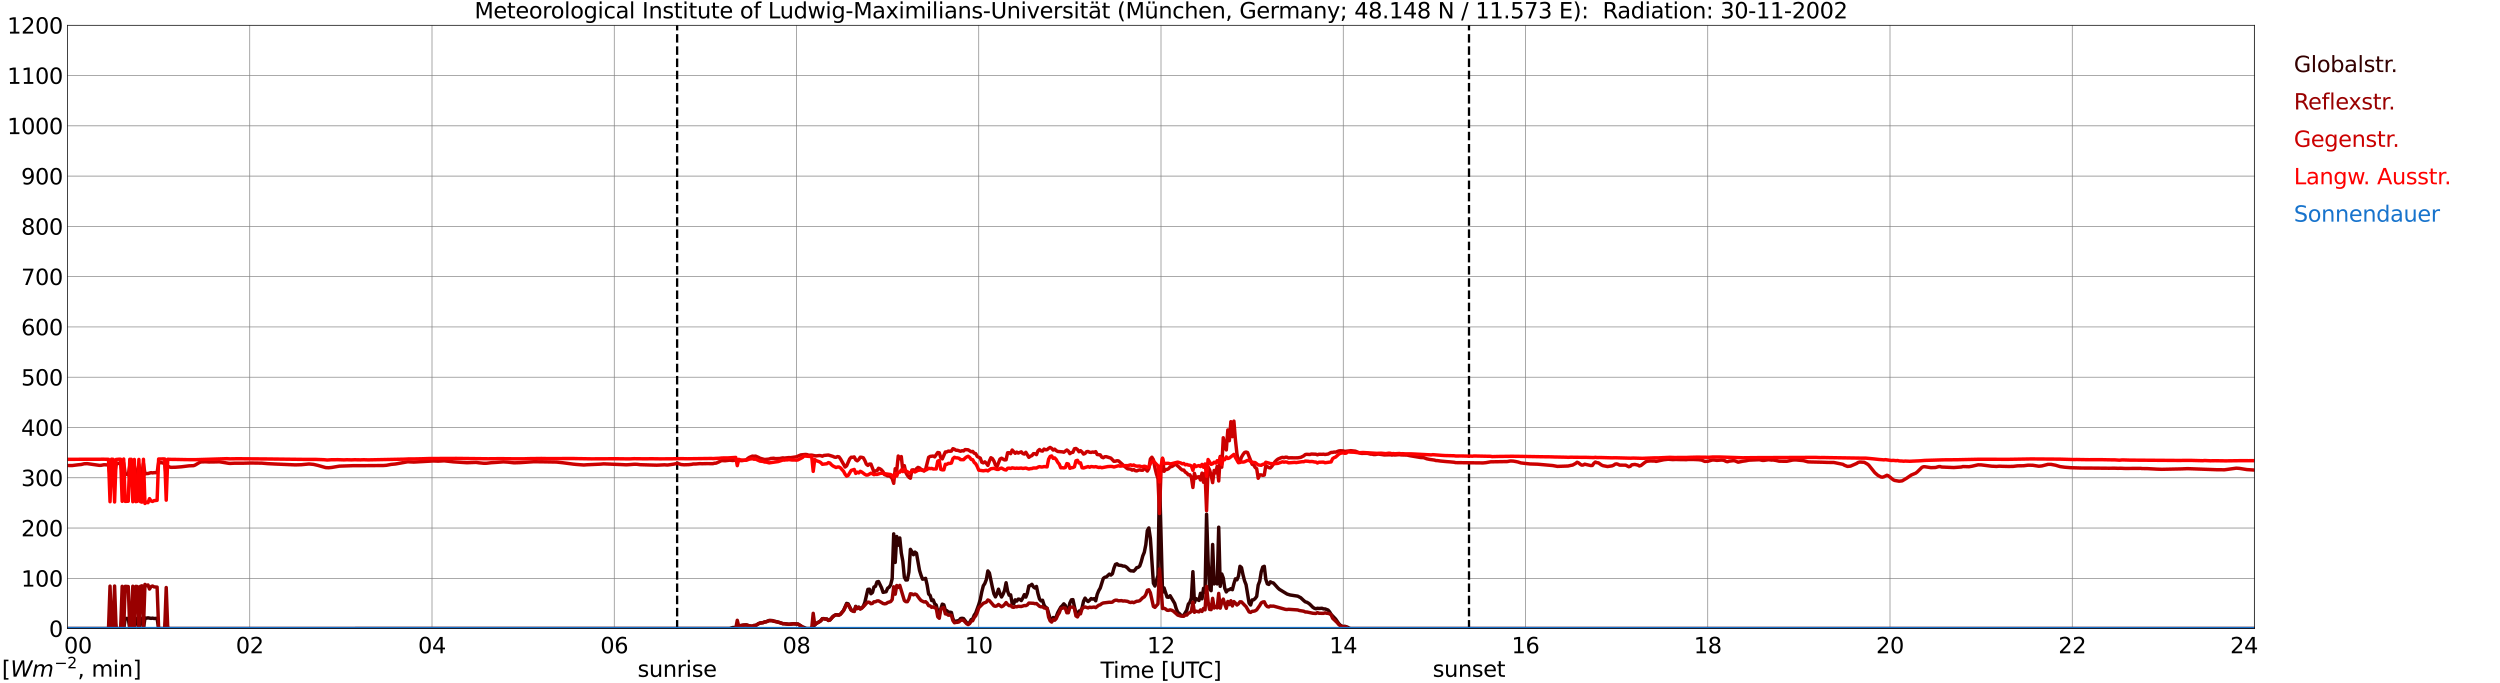 <?xml version="1.0" encoding="utf-8" standalone="no"?>
<!DOCTYPE svg PUBLIC "-//W3C//DTD SVG 1.1//EN"
  "http://www.w3.org/Graphics/SVG/1.1/DTD/svg11.dtd">
<svg xmlns:xlink="http://www.w3.org/1999/xlink" width="1085.4pt" height="296.64pt" viewBox="0 0 1085.4 296.64" xmlns="http://www.w3.org/2000/svg" version="1.1">
 <defs>
  <style type="text/css">*{stroke-linejoin: round; stroke-linecap: butt}</style>
 </defs>
 <g id="figure_1">
  <g id="patch_1">
   <path d="M 0 296.64 
L 1085.4 296.64 
L 1085.4 0 
L 0 0 
z
" style="fill: #ffffff"/>
  </g>
  <g id="axes_1">
   <g id="patch_2">
    <path d="M 29.306 272.909 
L 978.814 272.909 
L 978.814 10.976 
L 29.306 10.976 
z
" style="fill: #ffffff"/>
   </g>
   <g id="patch_3">
    <path d="M 978.814 272.909 
L 978.814 272.909 
L 978.814 10.976 
L 978.814 10.976 
z
" clip-path="url(#pced3d6839b)" style="fill: #d3d3d3; opacity: 0.25; stroke: #d3d3d3; stroke-linejoin: miter"/>
   </g>
   <g id="matplotlib.axis_1">
    <g id="xtick_1">
     <g id="line2d_1">
      <path d="M 29.306 272.909 
L 29.306 10.976 
" clip-path="url(#pced3d6839b)" style="fill: none; stroke: #808080; stroke-width: 0.3; stroke-linecap: square"/>
     </g>
     <g id="line2d_2"/>
     <g id="text_1">
      <!--    00 -->
      <g transform="translate(18.733 283.627) scale(0.095 -0.095)">
       <defs>
        <path id="DejaVuSans-20" transform="scale(0.016)"/>
        <path id="DejaVuSans-30" d="M 2034 4250 
Q 1547 4250 1301 3770 
Q 1056 3291 1056 2328 
Q 1056 1369 1301 889 
Q 1547 409 2034 409 
Q 2525 409 2770 889 
Q 3016 1369 3016 2328 
Q 3016 3291 2770 3770 
Q 2525 4250 2034 4250 
z
M 2034 4750 
Q 2819 4750 3233 4129 
Q 3647 3509 3647 2328 
Q 3647 1150 3233 529 
Q 2819 -91 2034 -91 
Q 1250 -91 836 529 
Q 422 1150 422 2328 
Q 422 3509 836 4129 
Q 1250 4750 2034 4750 
z
" transform="scale(0.016)"/>
       </defs>
       <use xlink:href="#DejaVuSans-20"/>
       <use xlink:href="#DejaVuSans-20" transform="translate(31.787 0)"/>
       <use xlink:href="#DejaVuSans-20" transform="translate(63.574 0)"/>
       <use xlink:href="#DejaVuSans-30" transform="translate(95.361 0)"/>
       <use xlink:href="#DejaVuSans-30" transform="translate(158.984 0)"/>
      </g>
     </g>
    </g>
    <g id="xtick_2">
     <g id="line2d_3">
      <path d="M 108.431 272.909 
L 108.431 10.976 
" clip-path="url(#pced3d6839b)" style="fill: none; stroke: #808080; stroke-width: 0.3; stroke-linecap: square"/>
     </g>
     <g id="line2d_4"/>
     <g id="text_2">
      <!-- 02 -->
      <g transform="translate(102.387 283.627) scale(0.095 -0.095)">
       <defs>
        <path id="DejaVuSans-32" d="M 1228 531 
L 3431 531 
L 3431 0 
L 469 0 
L 469 531 
Q 828 903 1448 1529 
Q 2069 2156 2228 2338 
Q 2531 2678 2651 2914 
Q 2772 3150 2772 3378 
Q 2772 3750 2511 3984 
Q 2250 4219 1831 4219 
Q 1534 4219 1204 4116 
Q 875 4013 500 3803 
L 500 4441 
Q 881 4594 1212 4672 
Q 1544 4750 1819 4750 
Q 2544 4750 2975 4387 
Q 3406 4025 3406 3419 
Q 3406 3131 3298 2873 
Q 3191 2616 2906 2266 
Q 2828 2175 2409 1742 
Q 1991 1309 1228 531 
z
" transform="scale(0.016)"/>
       </defs>
       <use xlink:href="#DejaVuSans-30"/>
       <use xlink:href="#DejaVuSans-32" transform="translate(63.623 0)"/>
      </g>
     </g>
    </g>
    <g id="xtick_3">
     <g id="line2d_5">
      <path d="M 187.557 272.909 
L 187.557 10.976 
" clip-path="url(#pced3d6839b)" style="fill: none; stroke: #808080; stroke-width: 0.3; stroke-linecap: square"/>
     </g>
     <g id="line2d_6"/>
     <g id="text_3">
      <!-- 04 -->
      <g transform="translate(181.513 283.627) scale(0.095 -0.095)">
       <defs>
        <path id="DejaVuSans-34" d="M 2419 4116 
L 825 1625 
L 2419 1625 
L 2419 4116 
z
M 2253 4666 
L 3047 4666 
L 3047 1625 
L 3713 1625 
L 3713 1100 
L 3047 1100 
L 3047 0 
L 2419 0 
L 2419 1100 
L 313 1100 
L 313 1709 
L 2253 4666 
z
" transform="scale(0.016)"/>
       </defs>
       <use xlink:href="#DejaVuSans-30"/>
       <use xlink:href="#DejaVuSans-34" transform="translate(63.623 0)"/>
      </g>
     </g>
    </g>
    <g id="xtick_4">
     <g id="line2d_7">
      <path d="M 266.683 272.909 
L 266.683 10.976 
" clip-path="url(#pced3d6839b)" style="fill: none; stroke: #808080; stroke-width: 0.3; stroke-linecap: square"/>
     </g>
     <g id="line2d_8"/>
     <g id="text_4">
      <!-- 06 -->
      <g transform="translate(260.638 283.627) scale(0.095 -0.095)">
       <defs>
        <path id="DejaVuSans-36" d="M 2113 2584 
Q 1688 2584 1439 2293 
Q 1191 2003 1191 1497 
Q 1191 994 1439 701 
Q 1688 409 2113 409 
Q 2538 409 2786 701 
Q 3034 994 3034 1497 
Q 3034 2003 2786 2293 
Q 2538 2584 2113 2584 
z
M 3366 4563 
L 3366 3988 
Q 3128 4100 2886 4159 
Q 2644 4219 2406 4219 
Q 1781 4219 1451 3797 
Q 1122 3375 1075 2522 
Q 1259 2794 1537 2939 
Q 1816 3084 2150 3084 
Q 2853 3084 3261 2657 
Q 3669 2231 3669 1497 
Q 3669 778 3244 343 
Q 2819 -91 2113 -91 
Q 1303 -91 875 529 
Q 447 1150 447 2328 
Q 447 3434 972 4092 
Q 1497 4750 2381 4750 
Q 2619 4750 2861 4703 
Q 3103 4656 3366 4563 
z
" transform="scale(0.016)"/>
       </defs>
       <use xlink:href="#DejaVuSans-30"/>
       <use xlink:href="#DejaVuSans-36" transform="translate(63.623 0)"/>
      </g>
     </g>
    </g>
    <g id="xtick_5">
     <g id="line2d_9">
      <path d="M 345.808 272.909 
L 345.808 10.976 
" clip-path="url(#pced3d6839b)" style="fill: none; stroke: #808080; stroke-width: 0.3; stroke-linecap: square"/>
     </g>
     <g id="line2d_10"/>
     <g id="text_5">
      <!-- 08 -->
      <g transform="translate(339.764 283.627) scale(0.095 -0.095)">
       <defs>
        <path id="DejaVuSans-38" d="M 2034 2216 
Q 1584 2216 1326 1975 
Q 1069 1734 1069 1313 
Q 1069 891 1326 650 
Q 1584 409 2034 409 
Q 2484 409 2743 651 
Q 3003 894 3003 1313 
Q 3003 1734 2745 1975 
Q 2488 2216 2034 2216 
z
M 1403 2484 
Q 997 2584 770 2862 
Q 544 3141 544 3541 
Q 544 4100 942 4425 
Q 1341 4750 2034 4750 
Q 2731 4750 3128 4425 
Q 3525 4100 3525 3541 
Q 3525 3141 3298 2862 
Q 3072 2584 2669 2484 
Q 3125 2378 3379 2068 
Q 3634 1759 3634 1313 
Q 3634 634 3220 271 
Q 2806 -91 2034 -91 
Q 1263 -91 848 271 
Q 434 634 434 1313 
Q 434 1759 690 2068 
Q 947 2378 1403 2484 
z
M 1172 3481 
Q 1172 3119 1398 2916 
Q 1625 2713 2034 2713 
Q 2441 2713 2670 2916 
Q 2900 3119 2900 3481 
Q 2900 3844 2670 4047 
Q 2441 4250 2034 4250 
Q 1625 4250 1398 4047 
Q 1172 3844 1172 3481 
z
" transform="scale(0.016)"/>
       </defs>
       <use xlink:href="#DejaVuSans-30"/>
       <use xlink:href="#DejaVuSans-38" transform="translate(63.623 0)"/>
      </g>
     </g>
    </g>
    <g id="xtick_6">
     <g id="line2d_11">
      <path d="M 424.934 272.909 
L 424.934 10.976 
" clip-path="url(#pced3d6839b)" style="fill: none; stroke: #808080; stroke-width: 0.3; stroke-linecap: square"/>
     </g>
     <g id="line2d_12"/>
     <g id="text_6">
      <!-- 10 -->
      <g transform="translate(418.89 283.627) scale(0.095 -0.095)">
       <defs>
        <path id="DejaVuSans-31" d="M 794 531 
L 1825 531 
L 1825 4091 
L 703 3866 
L 703 4441 
L 1819 4666 
L 2450 4666 
L 2450 531 
L 3481 531 
L 3481 0 
L 794 0 
L 794 531 
z
" transform="scale(0.016)"/>
       </defs>
       <use xlink:href="#DejaVuSans-31"/>
       <use xlink:href="#DejaVuSans-30" transform="translate(63.623 0)"/>
      </g>
     </g>
    </g>
    <g id="xtick_7">
     <g id="line2d_13">
      <path d="M 504.06 272.909 
L 504.06 10.976 
" clip-path="url(#pced3d6839b)" style="fill: none; stroke: #808080; stroke-width: 0.3; stroke-linecap: square"/>
     </g>
     <g id="line2d_14"/>
     <g id="text_7">
      <!-- 12 -->
      <g transform="translate(498.015 283.627) scale(0.095 -0.095)">
       <use xlink:href="#DejaVuSans-31"/>
       <use xlink:href="#DejaVuSans-32" transform="translate(63.623 0)"/>
      </g>
     </g>
    </g>
    <g id="xtick_8">
     <g id="line2d_15">
      <path d="M 583.185 272.909 
L 583.185 10.976 
" clip-path="url(#pced3d6839b)" style="fill: none; stroke: #808080; stroke-width: 0.3; stroke-linecap: square"/>
     </g>
     <g id="line2d_16"/>
     <g id="text_8">
      <!-- 14 -->
      <g transform="translate(577.141 283.627) scale(0.095 -0.095)">
       <use xlink:href="#DejaVuSans-31"/>
       <use xlink:href="#DejaVuSans-34" transform="translate(63.623 0)"/>
      </g>
     </g>
    </g>
    <g id="xtick_9">
     <g id="line2d_17">
      <path d="M 662.311 272.909 
L 662.311 10.976 
" clip-path="url(#pced3d6839b)" style="fill: none; stroke: #808080; stroke-width: 0.3; stroke-linecap: square"/>
     </g>
     <g id="line2d_18"/>
     <g id="text_9">
      <!-- 16 -->
      <g transform="translate(656.267 283.627) scale(0.095 -0.095)">
       <use xlink:href="#DejaVuSans-31"/>
       <use xlink:href="#DejaVuSans-36" transform="translate(63.623 0)"/>
      </g>
     </g>
    </g>
    <g id="xtick_10">
     <g id="line2d_19">
      <path d="M 741.437 272.909 
L 741.437 10.976 
" clip-path="url(#pced3d6839b)" style="fill: none; stroke: #808080; stroke-width: 0.3; stroke-linecap: square"/>
     </g>
     <g id="line2d_20"/>
     <g id="text_10">
      <!-- 18 -->
      <g transform="translate(735.392 283.627) scale(0.095 -0.095)">
       <use xlink:href="#DejaVuSans-31"/>
       <use xlink:href="#DejaVuSans-38" transform="translate(63.623 0)"/>
      </g>
     </g>
    </g>
    <g id="xtick_11">
     <g id="line2d_21">
      <path d="M 820.562 272.909 
L 820.562 10.976 
" clip-path="url(#pced3d6839b)" style="fill: none; stroke: #808080; stroke-width: 0.3; stroke-linecap: square"/>
     </g>
     <g id="line2d_22"/>
     <g id="text_11">
      <!-- 20 -->
      <g transform="translate(814.518 283.627) scale(0.095 -0.095)">
       <use xlink:href="#DejaVuSans-32"/>
       <use xlink:href="#DejaVuSans-30" transform="translate(63.623 0)"/>
      </g>
     </g>
    </g>
    <g id="xtick_12">
     <g id="line2d_23">
      <path d="M 899.688 272.909 
L 899.688 10.976 
" clip-path="url(#pced3d6839b)" style="fill: none; stroke: #808080; stroke-width: 0.3; stroke-linecap: square"/>
     </g>
     <g id="line2d_24"/>
     <g id="text_12">
      <!-- 22 -->
      <g transform="translate(893.644 283.627) scale(0.095 -0.095)">
       <use xlink:href="#DejaVuSans-32"/>
       <use xlink:href="#DejaVuSans-32" transform="translate(63.623 0)"/>
      </g>
     </g>
    </g>
    <g id="xtick_13">
     <g id="line2d_25">
      <path d="M 978.814 272.909 
L 978.814 10.976 
" clip-path="url(#pced3d6839b)" style="fill: none; stroke: #808080; stroke-width: 0.3; stroke-linecap: square"/>
     </g>
     <g id="line2d_26"/>
     <g id="text_13">
      <!-- 24    -->
      <g transform="translate(968.241 283.627) scale(0.095 -0.095)">
       <use xlink:href="#DejaVuSans-32"/>
       <use xlink:href="#DejaVuSans-34" transform="translate(63.623 0)"/>
       <use xlink:href="#DejaVuSans-20" transform="translate(127.246 0)"/>
       <use xlink:href="#DejaVuSans-20" transform="translate(159.033 0)"/>
       <use xlink:href="#DejaVuSans-20" transform="translate(190.82 0)"/>
      </g>
     </g>
    </g>
    <g id="text_14">
     <!-- Time [UTC] -->
     <g transform="translate(477.806 294.322) scale(0.095 -0.095)">
      <defs>
       <path id="DejaVuSans-54" d="M -19 4666 
L 3928 4666 
L 3928 4134 
L 2272 4134 
L 2272 0 
L 1638 0 
L 1638 4134 
L -19 4134 
L -19 4666 
z
" transform="scale(0.016)"/>
       <path id="DejaVuSans-69" d="M 603 3500 
L 1178 3500 
L 1178 0 
L 603 0 
L 603 3500 
z
M 603 4863 
L 1178 4863 
L 1178 4134 
L 603 4134 
L 603 4863 
z
" transform="scale(0.016)"/>
       <path id="DejaVuSans-6d" d="M 3328 2828 
Q 3544 3216 3844 3400 
Q 4144 3584 4550 3584 
Q 5097 3584 5394 3201 
Q 5691 2819 5691 2113 
L 5691 0 
L 5113 0 
L 5113 2094 
Q 5113 2597 4934 2840 
Q 4756 3084 4391 3084 
Q 3944 3084 3684 2787 
Q 3425 2491 3425 1978 
L 3425 0 
L 2847 0 
L 2847 2094 
Q 2847 2600 2669 2842 
Q 2491 3084 2119 3084 
Q 1678 3084 1418 2786 
Q 1159 2488 1159 1978 
L 1159 0 
L 581 0 
L 581 3500 
L 1159 3500 
L 1159 2956 
Q 1356 3278 1631 3431 
Q 1906 3584 2284 3584 
Q 2666 3584 2933 3390 
Q 3200 3197 3328 2828 
z
" transform="scale(0.016)"/>
       <path id="DejaVuSans-65" d="M 3597 1894 
L 3597 1613 
L 953 1613 
Q 991 1019 1311 708 
Q 1631 397 2203 397 
Q 2534 397 2845 478 
Q 3156 559 3463 722 
L 3463 178 
Q 3153 47 2828 -22 
Q 2503 -91 2169 -91 
Q 1331 -91 842 396 
Q 353 884 353 1716 
Q 353 2575 817 3079 
Q 1281 3584 2069 3584 
Q 2775 3584 3186 3129 
Q 3597 2675 3597 1894 
z
M 3022 2063 
Q 3016 2534 2758 2815 
Q 2500 3097 2075 3097 
Q 1594 3097 1305 2825 
Q 1016 2553 972 2059 
L 3022 2063 
z
" transform="scale(0.016)"/>
       <path id="DejaVuSans-5b" d="M 550 4863 
L 1875 4863 
L 1875 4416 
L 1125 4416 
L 1125 -397 
L 1875 -397 
L 1875 -844 
L 550 -844 
L 550 4863 
z
" transform="scale(0.016)"/>
       <path id="DejaVuSans-55" d="M 556 4666 
L 1191 4666 
L 1191 1831 
Q 1191 1081 1462 751 
Q 1734 422 2344 422 
Q 2950 422 3222 751 
Q 3494 1081 3494 1831 
L 3494 4666 
L 4128 4666 
L 4128 1753 
Q 4128 841 3676 375 
Q 3225 -91 2344 -91 
Q 1459 -91 1007 375 
Q 556 841 556 1753 
L 556 4666 
z
" transform="scale(0.016)"/>
       <path id="DejaVuSans-43" d="M 4122 4306 
L 4122 3641 
Q 3803 3938 3442 4084 
Q 3081 4231 2675 4231 
Q 1875 4231 1450 3742 
Q 1025 3253 1025 2328 
Q 1025 1406 1450 917 
Q 1875 428 2675 428 
Q 3081 428 3442 575 
Q 3803 722 4122 1019 
L 4122 359 
Q 3791 134 3420 21 
Q 3050 -91 2638 -91 
Q 1578 -91 968 557 
Q 359 1206 359 2328 
Q 359 3453 968 4101 
Q 1578 4750 2638 4750 
Q 3056 4750 3426 4639 
Q 3797 4528 4122 4306 
z
" transform="scale(0.016)"/>
       <path id="DejaVuSans-5d" d="M 1947 4863 
L 1947 -844 
L 622 -844 
L 622 -397 
L 1369 -397 
L 1369 4416 
L 622 4416 
L 622 4863 
L 1947 4863 
z
" transform="scale(0.016)"/>
      </defs>
      <use xlink:href="#DejaVuSans-54"/>
      <use xlink:href="#DejaVuSans-69" transform="translate(57.959 0)"/>
      <use xlink:href="#DejaVuSans-6d" transform="translate(85.742 0)"/>
      <use xlink:href="#DejaVuSans-65" transform="translate(183.154 0)"/>
      <use xlink:href="#DejaVuSans-20" transform="translate(244.678 0)"/>
      <use xlink:href="#DejaVuSans-5b" transform="translate(276.465 0)"/>
      <use xlink:href="#DejaVuSans-55" transform="translate(315.479 0)"/>
      <use xlink:href="#DejaVuSans-54" transform="translate(388.672 0)"/>
      <use xlink:href="#DejaVuSans-43" transform="translate(443.881 0)"/>
      <use xlink:href="#DejaVuSans-5d" transform="translate(513.705 0)"/>
     </g>
    </g>
   </g>
   <g id="matplotlib.axis_2">
    <g id="ytick_1">
     <g id="line2d_27">
      <path d="M 29.306 272.909 
L 978.814 272.909 
" clip-path="url(#pced3d6839b)" style="fill: none; stroke: #808080; stroke-width: 0.3; stroke-linecap: square"/>
     </g>
     <g id="line2d_28"/>
     <g id="text_15">
      <!-- 0 -->
      <g transform="translate(21.261 276.518) scale(0.095 -0.095)">
       <use xlink:href="#DejaVuSans-30"/>
      </g>
     </g>
    </g>
    <g id="ytick_2">
     <g id="line2d_29">
      <path d="M 29.306 251.081 
L 978.814 251.081 
" clip-path="url(#pced3d6839b)" style="fill: none; stroke: #808080; stroke-width: 0.3; stroke-linecap: square"/>
     </g>
     <g id="line2d_30"/>
     <g id="text_16">
      <!-- 100 -->
      <g transform="translate(9.173 254.69) scale(0.095 -0.095)">
       <use xlink:href="#DejaVuSans-31"/>
       <use xlink:href="#DejaVuSans-30" transform="translate(63.623 0)"/>
       <use xlink:href="#DejaVuSans-30" transform="translate(127.246 0)"/>
      </g>
     </g>
    </g>
    <g id="ytick_3">
     <g id="line2d_31">
      <path d="M 29.306 229.253 
L 978.814 229.253 
" clip-path="url(#pced3d6839b)" style="fill: none; stroke: #808080; stroke-width: 0.3; stroke-linecap: square"/>
     </g>
     <g id="line2d_32"/>
     <g id="text_17">
      <!-- 200 -->
      <g transform="translate(9.173 232.863) scale(0.095 -0.095)">
       <use xlink:href="#DejaVuSans-32"/>
       <use xlink:href="#DejaVuSans-30" transform="translate(63.623 0)"/>
       <use xlink:href="#DejaVuSans-30" transform="translate(127.246 0)"/>
      </g>
     </g>
    </g>
    <g id="ytick_4">
     <g id="line2d_33">
      <path d="M 29.306 207.426 
L 978.814 207.426 
" clip-path="url(#pced3d6839b)" style="fill: none; stroke: #808080; stroke-width: 0.3; stroke-linecap: square"/>
     </g>
     <g id="line2d_34"/>
     <g id="text_18">
      <!-- 300 -->
      <g transform="translate(9.173 211.035) scale(0.095 -0.095)">
       <defs>
        <path id="DejaVuSans-33" d="M 2597 2516 
Q 3050 2419 3304 2112 
Q 3559 1806 3559 1356 
Q 3559 666 3084 287 
Q 2609 -91 1734 -91 
Q 1441 -91 1130 -33 
Q 819 25 488 141 
L 488 750 
Q 750 597 1062 519 
Q 1375 441 1716 441 
Q 2309 441 2620 675 
Q 2931 909 2931 1356 
Q 2931 1769 2642 2001 
Q 2353 2234 1838 2234 
L 1294 2234 
L 1294 2753 
L 1863 2753 
Q 2328 2753 2575 2939 
Q 2822 3125 2822 3475 
Q 2822 3834 2567 4026 
Q 2313 4219 1838 4219 
Q 1578 4219 1281 4162 
Q 984 4106 628 3988 
L 628 4550 
Q 988 4650 1302 4700 
Q 1616 4750 1894 4750 
Q 2613 4750 3031 4423 
Q 3450 4097 3450 3541 
Q 3450 3153 3228 2886 
Q 3006 2619 2597 2516 
z
" transform="scale(0.016)"/>
       </defs>
       <use xlink:href="#DejaVuSans-33"/>
       <use xlink:href="#DejaVuSans-30" transform="translate(63.623 0)"/>
       <use xlink:href="#DejaVuSans-30" transform="translate(127.246 0)"/>
      </g>
     </g>
    </g>
    <g id="ytick_5">
     <g id="line2d_35">
      <path d="M 29.306 185.598 
L 978.814 185.598 
" clip-path="url(#pced3d6839b)" style="fill: none; stroke: #808080; stroke-width: 0.3; stroke-linecap: square"/>
     </g>
     <g id="line2d_36"/>
     <g id="text_19">
      <!-- 400 -->
      <g transform="translate(9.173 189.207) scale(0.095 -0.095)">
       <use xlink:href="#DejaVuSans-34"/>
       <use xlink:href="#DejaVuSans-30" transform="translate(63.623 0)"/>
       <use xlink:href="#DejaVuSans-30" transform="translate(127.246 0)"/>
      </g>
     </g>
    </g>
    <g id="ytick_6">
     <g id="line2d_37">
      <path d="M 29.306 163.77 
L 978.814 163.77 
" clip-path="url(#pced3d6839b)" style="fill: none; stroke: #808080; stroke-width: 0.3; stroke-linecap: square"/>
     </g>
     <g id="line2d_38"/>
     <g id="text_20">
      <!-- 500 -->
      <g transform="translate(9.173 167.379) scale(0.095 -0.095)">
       <defs>
        <path id="DejaVuSans-35" d="M 691 4666 
L 3169 4666 
L 3169 4134 
L 1269 4134 
L 1269 2991 
Q 1406 3038 1543 3061 
Q 1681 3084 1819 3084 
Q 2600 3084 3056 2656 
Q 3513 2228 3513 1497 
Q 3513 744 3044 326 
Q 2575 -91 1722 -91 
Q 1428 -91 1123 -41 
Q 819 9 494 109 
L 494 744 
Q 775 591 1075 516 
Q 1375 441 1709 441 
Q 2250 441 2565 725 
Q 2881 1009 2881 1497 
Q 2881 1984 2565 2268 
Q 2250 2553 1709 2553 
Q 1456 2553 1204 2497 
Q 953 2441 691 2322 
L 691 4666 
z
" transform="scale(0.016)"/>
       </defs>
       <use xlink:href="#DejaVuSans-35"/>
       <use xlink:href="#DejaVuSans-30" transform="translate(63.623 0)"/>
       <use xlink:href="#DejaVuSans-30" transform="translate(127.246 0)"/>
      </g>
     </g>
    </g>
    <g id="ytick_7">
     <g id="line2d_39">
      <path d="M 29.306 141.942 
L 978.814 141.942 
" clip-path="url(#pced3d6839b)" style="fill: none; stroke: #808080; stroke-width: 0.3; stroke-linecap: square"/>
     </g>
     <g id="line2d_40"/>
     <g id="text_21">
      <!-- 600 -->
      <g transform="translate(9.173 145.551) scale(0.095 -0.095)">
       <use xlink:href="#DejaVuSans-36"/>
       <use xlink:href="#DejaVuSans-30" transform="translate(63.623 0)"/>
       <use xlink:href="#DejaVuSans-30" transform="translate(127.246 0)"/>
      </g>
     </g>
    </g>
    <g id="ytick_8">
     <g id="line2d_41">
      <path d="M 29.306 120.114 
L 978.814 120.114 
" clip-path="url(#pced3d6839b)" style="fill: none; stroke: #808080; stroke-width: 0.3; stroke-linecap: square"/>
     </g>
     <g id="line2d_42"/>
     <g id="text_22">
      <!-- 700 -->
      <g transform="translate(9.173 123.724) scale(0.095 -0.095)">
       <defs>
        <path id="DejaVuSans-37" d="M 525 4666 
L 3525 4666 
L 3525 4397 
L 1831 0 
L 1172 0 
L 2766 4134 
L 525 4134 
L 525 4666 
z
" transform="scale(0.016)"/>
       </defs>
       <use xlink:href="#DejaVuSans-37"/>
       <use xlink:href="#DejaVuSans-30" transform="translate(63.623 0)"/>
       <use xlink:href="#DejaVuSans-30" transform="translate(127.246 0)"/>
      </g>
     </g>
    </g>
    <g id="ytick_9">
     <g id="line2d_43">
      <path d="M 29.306 98.287 
L 978.814 98.287 
" clip-path="url(#pced3d6839b)" style="fill: none; stroke: #808080; stroke-width: 0.3; stroke-linecap: square"/>
     </g>
     <g id="line2d_44"/>
     <g id="text_23">
      <!-- 800 -->
      <g transform="translate(9.173 101.896) scale(0.095 -0.095)">
       <use xlink:href="#DejaVuSans-38"/>
       <use xlink:href="#DejaVuSans-30" transform="translate(63.623 0)"/>
       <use xlink:href="#DejaVuSans-30" transform="translate(127.246 0)"/>
      </g>
     </g>
    </g>
    <g id="ytick_10">
     <g id="line2d_45">
      <path d="M 29.306 76.459 
L 978.814 76.459 
" clip-path="url(#pced3d6839b)" style="fill: none; stroke: #808080; stroke-width: 0.3; stroke-linecap: square"/>
     </g>
     <g id="line2d_46"/>
     <g id="text_24">
      <!-- 900 -->
      <g transform="translate(9.173 80.068) scale(0.095 -0.095)">
       <defs>
        <path id="DejaVuSans-39" d="M 703 97 
L 703 672 
Q 941 559 1184 500 
Q 1428 441 1663 441 
Q 2288 441 2617 861 
Q 2947 1281 2994 2138 
Q 2813 1869 2534 1725 
Q 2256 1581 1919 1581 
Q 1219 1581 811 2004 
Q 403 2428 403 3163 
Q 403 3881 828 4315 
Q 1253 4750 1959 4750 
Q 2769 4750 3195 4129 
Q 3622 3509 3622 2328 
Q 3622 1225 3098 567 
Q 2575 -91 1691 -91 
Q 1453 -91 1209 -44 
Q 966 3 703 97 
z
M 1959 2075 
Q 2384 2075 2632 2365 
Q 2881 2656 2881 3163 
Q 2881 3666 2632 3958 
Q 2384 4250 1959 4250 
Q 1534 4250 1286 3958 
Q 1038 3666 1038 3163 
Q 1038 2656 1286 2365 
Q 1534 2075 1959 2075 
z
" transform="scale(0.016)"/>
       </defs>
       <use xlink:href="#DejaVuSans-39"/>
       <use xlink:href="#DejaVuSans-30" transform="translate(63.623 0)"/>
       <use xlink:href="#DejaVuSans-30" transform="translate(127.246 0)"/>
      </g>
     </g>
    </g>
    <g id="ytick_11">
     <g id="line2d_47">
      <path d="M 29.306 54.631 
L 978.814 54.631 
" clip-path="url(#pced3d6839b)" style="fill: none; stroke: #808080; stroke-width: 0.3; stroke-linecap: square"/>
     </g>
     <g id="line2d_48"/>
     <g id="text_25">
      <!-- 1000 -->
      <g transform="translate(3.128 58.24) scale(0.095 -0.095)">
       <use xlink:href="#DejaVuSans-31"/>
       <use xlink:href="#DejaVuSans-30" transform="translate(63.623 0)"/>
       <use xlink:href="#DejaVuSans-30" transform="translate(127.246 0)"/>
       <use xlink:href="#DejaVuSans-30" transform="translate(190.869 0)"/>
      </g>
     </g>
    </g>
    <g id="ytick_12">
     <g id="line2d_49">
      <path d="M 29.306 32.803 
L 978.814 32.803 
" clip-path="url(#pced3d6839b)" style="fill: none; stroke: #808080; stroke-width: 0.3; stroke-linecap: square"/>
     </g>
     <g id="line2d_50"/>
     <g id="text_26">
      <!-- 1100 -->
      <g transform="translate(3.128 36.413) scale(0.095 -0.095)">
       <use xlink:href="#DejaVuSans-31"/>
       <use xlink:href="#DejaVuSans-31" transform="translate(63.623 0)"/>
       <use xlink:href="#DejaVuSans-30" transform="translate(127.246 0)"/>
       <use xlink:href="#DejaVuSans-30" transform="translate(190.869 0)"/>
      </g>
     </g>
    </g>
    <g id="ytick_13">
     <g id="line2d_51">
      <path d="M 29.306 10.976 
L 978.814 10.976 
" clip-path="url(#pced3d6839b)" style="fill: none; stroke: #808080; stroke-width: 0.3; stroke-linecap: square"/>
     </g>
     <g id="line2d_52"/>
     <g id="text_27">
      <!-- 1200 -->
      <g transform="translate(3.128 14.585) scale(0.095 -0.095)">
       <use xlink:href="#DejaVuSans-31"/>
       <use xlink:href="#DejaVuSans-32" transform="translate(63.623 0)"/>
       <use xlink:href="#DejaVuSans-30" transform="translate(127.246 0)"/>
       <use xlink:href="#DejaVuSans-30" transform="translate(190.869 0)"/>
      </g>
     </g>
    </g>
   </g>
   <g id="line2d_53">
    <path d="M 293.981 272.909 
L 293.981 10.976 
" clip-path="url(#pced3d6839b)" style="fill: none; stroke-dasharray: 3.7,1.6; stroke-dashoffset: 0; stroke: #000000"/>
   </g>
   <g id="line2d_54">
    <path d="M 637.782 272.909 
L 637.782 10.976 
" clip-path="url(#pced3d6839b)" style="fill: none; stroke-dasharray: 3.7,1.6; stroke-dashoffset: 0; stroke: #000000"/>
   </g>
   <g id="line2d_55">
    <path d="M 29.306 272.909 
L 47.109 272.909 
L 47.768 268.515 
L 48.428 272.909 
L 49.087 272.909 
L 49.747 268.515 
L 50.406 272.909 
L 52.384 272.909 
L 53.043 268.515 
L 53.703 272.909 
L 54.362 268.515 
L 55.681 268.515 
L 56.34 272.909 
L 57 272.909 
L 57.659 268.515 
L 58.319 272.909 
L 58.978 268.515 
L 59.637 268.515 
L 60.297 272.909 
L 60.956 268.469 
L 61.615 268.469 
L 62.275 272.909 
L 62.934 268.288 
L 63.594 268.38 
L 64.253 268.242 
L 65.572 268.469 
L 66.231 268.38 
L 66.89 268.515 
L 68.209 268.469 
L 68.869 272.909 
L 71.506 272.909 
L 72.166 268.469 
L 72.825 272.909 
L 316.796 272.87 
L 318.114 272.457 
L 319.433 272.457 
L 321.411 271.634 
L 322.73 271.405 
L 324.049 271.313 
L 325.368 271.726 
L 326.686 271.909 
L 327.346 271.542 
L 328.005 271.588 
L 329.324 270.763 
L 329.983 270.49 
L 331.302 270.307 
L 331.961 270.032 
L 332.621 269.94 
L 333.94 269.392 
L 335.258 269.436 
L 335.918 269.665 
L 337.236 269.94 
L 338.555 270.307 
L 339.874 270.763 
L 340.533 270.763 
L 341.852 270.946 
L 342.512 271.038 
L 344.49 270.809 
L 346.468 270.946 
L 348.446 272.228 
L 349.105 272.411 
L 349.765 272.778 
L 350.424 272.909 
L 351.743 272.909 
L 352.402 272.594 
L 354.38 270.674 
L 355.699 269.94 
L 356.359 269.482 
L 357.018 268.613 
L 357.677 268.567 
L 358.337 268.751 
L 358.996 268.751 
L 359.655 269.347 
L 360.315 269.163 
L 361.634 267.653 
L 362.293 267.194 
L 362.952 266.873 
L 364.271 267.011 
L 364.93 266.601 
L 366.249 264.998 
L 367.568 261.977 
L 368.227 262.161 
L 369.546 264.769 
L 370.206 265.182 
L 370.865 265.365 
L 371.524 263.259 
L 372.184 264.084 
L 372.843 263.58 
L 373.502 264.267 
L 374.162 263.855 
L 374.821 263.213 
L 375.481 261.521 
L 376.799 255.892 
L 377.459 255.8 
L 378.118 257.769 
L 378.777 257.265 
L 379.437 254.84 
L 380.096 254.565 
L 380.756 252.644 
L 381.415 252.461 
L 382.734 255.206 
L 383.393 257.173 
L 384.712 256.898 
L 385.371 255.388 
L 386.031 254.931 
L 386.69 253.925 
L 387.349 251.225 
L 388.009 231.777 
L 388.668 244.177 
L 389.328 232.92 
L 389.987 236.718 
L 390.646 233.56 
L 391.306 240.058 
L 391.965 243.629 
L 392.624 250.538 
L 393.284 251.819 
L 393.943 251.773 
L 394.603 248.387 
L 395.262 238.504 
L 395.921 239.51 
L 396.581 240.837 
L 397.24 239.693 
L 397.899 240.196 
L 399.218 247.654 
L 399.878 249.76 
L 400.537 251.454 
L 401.196 251.363 
L 401.856 251.088 
L 402.515 253.925 
L 403.175 257.904 
L 403.834 258.5 
L 404.493 260.742 
L 405.153 260.467 
L 405.812 262.161 
L 406.471 262.665 
L 407.131 265.365 
L 407.79 266.417 
L 409.109 262.298 
L 409.768 262.573 
L 410.428 264.907 
L 411.087 265.136 
L 411.746 265.775 
L 412.406 265.775 
L 413.065 265.913 
L 413.725 268.659 
L 414.384 269.849 
L 416.362 269.392 
L 417.022 268.567 
L 417.681 268.43 
L 418.34 268.567 
L 419.659 270.307 
L 420.318 270.809 
L 420.978 270.261 
L 421.637 269.026 
L 422.297 268.751 
L 422.956 267.103 
L 423.615 266.142 
L 424.934 262.482 
L 425.593 260.286 
L 426.253 256.944 
L 426.912 254.336 
L 427.572 253.329 
L 428.231 251.59 
L 428.89 247.883 
L 429.55 248.754 
L 430.869 255.069 
L 431.528 257.815 
L 432.187 259.142 
L 432.847 257.769 
L 433.506 255.8 
L 434.165 257.769 
L 434.825 259.186 
L 435.484 257.996 
L 436.144 256.304 
L 436.803 253.008 
L 437.462 256.623 
L 438.122 258.409 
L 438.781 258.271 
L 439.44 261.932 
L 440.1 262.207 
L 440.759 260.423 
L 441.419 260.971 
L 442.078 260.102 
L 442.737 260.194 
L 443.397 260.742 
L 444.056 259.644 
L 444.716 258.179 
L 445.375 259.232 
L 446.034 257.54 
L 446.694 254.427 
L 447.353 254.198 
L 448.012 253.696 
L 448.672 254.794 
L 449.331 255.298 
L 449.991 254.611 
L 450.65 257.723 
L 451.309 260.057 
L 451.969 260.88 
L 452.628 260.604 
L 453.287 262.711 
L 453.947 263.625 
L 454.606 264.038 
L 455.925 268.567 
L 456.584 269.347 
L 457.244 268.111 
L 457.903 268.521 
L 458.563 267.744 
L 459.222 266.005 
L 460.541 263.625 
L 461.2 262.986 
L 461.859 262.161 
L 462.519 262.848 
L 463.178 264.815 
L 463.838 264.861 
L 464.497 261.794 
L 465.156 260.423 
L 465.816 260.332 
L 467.134 266.417 
L 467.794 266.873 
L 468.453 265.319 
L 469.113 265.228 
L 469.772 263.992 
L 470.431 261.017 
L 471.091 259.69 
L 471.75 260.604 
L 472.409 261.155 
L 473.069 260.604 
L 473.728 259.873 
L 474.388 260.102 
L 475.047 259.919 
L 475.706 260.834 
L 476.366 258.042 
L 477.025 256.442 
L 477.685 255.298 
L 479.003 251.133 
L 479.663 250.629 
L 480.322 250.492 
L 481.641 249.256 
L 482.3 249.669 
L 482.96 249.119 
L 483.619 246.694 
L 484.278 245.046 
L 484.938 244.773 
L 485.597 245.367 
L 486.916 245.504 
L 487.575 245.779 
L 488.235 245.779 
L 488.894 246.1 
L 489.553 246.648 
L 490.213 247.427 
L 490.872 247.837 
L 491.532 247.837 
L 492.191 247.975 
L 492.85 247.335 
L 493.51 246.464 
L 494.169 246.327 
L 494.828 245.733 
L 495.488 243.856 
L 496.147 241.385 
L 496.807 239.785 
L 497.466 236.489 
L 498.125 230.358 
L 498.785 229.214 
L 499.444 233.697 
L 500.763 253.238 
L 501.422 254.427 
L 502.741 249.806 
L 503.4 206.882 
L 504.719 257.127 
L 505.379 255.252 
L 506.697 259.232 
L 507.357 259.323 
L 508.016 258.638 
L 509.994 261.977 
L 510.654 264.221 
L 511.313 265.821 
L 511.972 266.326 
L 512.632 267.011 
L 513.291 267.378 
L 513.95 267.103 
L 515.269 264.907 
L 515.929 262.298 
L 516.588 261.521 
L 517.247 259.598 
L 517.907 248.204 
L 518.566 261.567 
L 519.226 259.873 
L 520.544 260.696 
L 521.204 257.586 
L 521.863 259.965 
L 522.522 255.433 
L 523.182 257.219 
L 523.841 223.264 
L 524.501 243.583 
L 525.16 255.754 
L 525.819 256.442 
L 526.479 236.398 
L 527.138 253.513 
L 527.797 251.133 
L 528.457 253.513 
L 529.116 228.893 
L 529.776 254.565 
L 530.435 249.21 
L 531.094 250.95 
L 531.754 255.433 
L 532.413 256.99 
L 533.073 256.167 
L 533.732 256.029 
L 534.391 255.571 
L 535.051 256.029 
L 535.71 253.421 
L 536.369 251.317 
L 537.029 251.727 
L 537.688 250.127 
L 538.348 245.871 
L 539.007 246.419 
L 539.666 249.577 
L 540.326 252.14 
L 540.985 253.834 
L 542.304 261.84 
L 542.963 262.665 
L 543.623 260.467 
L 544.282 260.423 
L 544.941 259.827 
L 545.601 258.959 
L 546.26 254.017 
L 546.919 252.323 
L 547.579 248.25 
L 548.238 246.192 
L 548.898 245.871 
L 549.557 251.498 
L 550.216 253.467 
L 550.876 253.742 
L 551.535 252.598 
L 552.195 252.963 
L 552.854 253.1 
L 554.832 255.298 
L 555.491 255.892 
L 558.788 257.904 
L 560.107 258.317 
L 563.404 258.821 
L 564.723 259.507 
L 566.042 260.742 
L 566.701 261.292 
L 567.36 261.475 
L 568.02 261.84 
L 568.679 262.344 
L 569.998 263.671 
L 570.657 264.084 
L 571.317 264.311 
L 571.976 264.084 
L 572.635 264.176 
L 573.954 264.084 
L 574.613 264.357 
L 575.273 264.357 
L 576.592 264.861 
L 577.251 265.638 
L 577.91 266.738 
L 579.889 268.796 
L 581.207 270.719 
L 581.867 271.405 
L 582.526 271.817 
L 583.185 272.044 
L 583.845 271.909 
L 585.164 272.365 
L 585.823 272.778 
L 586.482 272.909 
L 978.154 272.909 
L 978.154 272.909 
" clip-path="url(#pced3d6839b)" style="fill: none; stroke: #330000; stroke-width: 1.5; stroke-linecap: square"/>
   </g>
   <g id="line2d_56">
    <path d="M 29.306 272.909 
L 47.109 272.909 
L 47.768 254.48 
L 48.428 272.909 
L 49.087 272.909 
L 49.747 254.432 
L 50.406 272.909 
L 52.384 272.909 
L 53.043 254.571 
L 53.703 272.909 
L 54.362 254.571 
L 55.681 254.665 
L 56.34 272.909 
L 57 272.909 
L 57.659 254.525 
L 58.319 272.909 
L 58.978 254.571 
L 59.637 254.665 
L 60.297 272.909 
L 60.956 254.571 
L 61.615 254.34 
L 62.275 272.909 
L 62.934 253.733 
L 63.594 254.292 
L 64.253 253.967 
L 64.912 255.735 
L 65.572 254.665 
L 66.231 254.432 
L 66.89 254.805 
L 68.209 254.897 
L 68.869 272.909 
L 71.506 272.909 
L 72.166 255.084 
L 72.825 272.909 
L 319.433 272.909 
L 320.093 269.314 
L 320.752 271.964 
L 321.411 271.647 
L 322.73 271.42 
L 324.049 271.328 
L 325.368 271.737 
L 326.686 271.918 
L 327.346 271.555 
L 328.005 271.601 
L 329.324 270.785 
L 329.983 270.514 
L 331.302 270.333 
L 331.961 270.06 
L 332.621 269.971 
L 333.94 269.427 
L 335.258 269.471 
L 335.918 269.698 
L 337.236 269.971 
L 338.555 270.333 
L 339.874 270.785 
L 340.533 270.785 
L 341.852 270.966 
L 342.512 271.058 
L 344.49 270.831 
L 346.468 270.966 
L 348.446 272.234 
L 349.105 272.909 
L 352.402 272.909 
L 353.062 266.291 
L 353.721 271.285 
L 354.38 270.695 
L 355.699 269.971 
L 356.359 269.517 
L 357.018 268.657 
L 357.677 268.611 
L 358.337 268.792 
L 358.996 268.792 
L 359.655 269.381 
L 360.315 269.2 
L 361.634 267.705 
L 362.293 267.251 
L 362.952 266.935 
L 364.271 267.07 
L 364.93 266.664 
L 366.249 265.077 
L 367.568 262.438 
L 368.227 262.484 
L 369.546 264.898 
L 370.206 265.306 
L 370.865 265.492 
L 371.524 263.429 
L 372.184 264.245 
L 372.843 263.759 
L 373.502 264.44 
L 374.162 264.047 
L 375.481 262.715 
L 376.14 261.925 
L 376.799 261.412 
L 377.459 261.506 
L 378.118 262.111 
L 378.777 261.971 
L 379.437 261.275 
L 380.096 261.275 
L 380.756 260.901 
L 381.415 260.856 
L 382.734 261.6 
L 383.393 262.019 
L 384.053 262.159 
L 384.712 262.065 
L 385.371 261.6 
L 386.69 261.181 
L 387.349 260.343 
L 388.009 254.757 
L 388.668 257.97 
L 389.328 254.2 
L 389.987 255.036 
L 390.646 254.152 
L 392.624 260.716 
L 393.284 261.227 
L 393.943 261.227 
L 394.603 260.063 
L 395.262 257.782 
L 395.921 257.876 
L 396.581 258.249 
L 397.24 257.922 
L 397.899 258.155 
L 399.218 259.969 
L 399.878 260.716 
L 401.196 261.366 
L 401.856 261.227 
L 402.515 261.831 
L 403.175 262.949 
L 403.834 263.043 
L 404.493 263.693 
L 405.153 263.462 
L 405.812 263.881 
L 406.471 264.021 
L 407.131 267.795 
L 407.79 268.425 
L 408.45 264.531 
L 409.109 263.973 
L 409.768 263.787 
L 410.428 266.518 
L 411.087 266.611 
L 411.746 267.092 
L 412.406 267.052 
L 413.065 267.179 
L 413.725 269.449 
L 414.384 270.375 
L 415.043 270.217 
L 415.703 270.189 
L 416.362 270.004 
L 417.022 269.349 
L 417.681 269.226 
L 418.34 269.333 
L 419.659 270.763 
L 420.318 271.178 
L 420.978 270.722 
L 421.637 269.7 
L 422.297 269.48 
L 422.956 268.124 
L 423.615 267.332 
L 424.275 265.933 
L 424.934 263.881 
L 426.912 261.925 
L 428.231 261.412 
L 428.89 260.482 
L 429.55 260.762 
L 431.528 263.043 
L 432.187 263.228 
L 432.847 262.995 
L 433.506 262.438 
L 434.825 263.414 
L 435.484 263.088 
L 436.144 262.438 
L 436.803 261.6 
L 437.462 262.438 
L 438.122 262.949 
L 438.781 262.809 
L 439.44 263.553 
L 440.1 263.693 
L 440.759 263.368 
L 441.419 263.462 
L 442.078 263.228 
L 443.397 263.322 
L 444.716 262.903 
L 445.375 262.949 
L 446.034 262.624 
L 446.694 261.831 
L 448.672 261.925 
L 449.331 262.111 
L 449.991 262.019 
L 451.309 263.228 
L 451.969 263.462 
L 452.628 263.414 
L 453.287 263.927 
L 454.606 264.206 
L 455.266 267.965 
L 455.925 269.534 
L 456.584 270.082 
L 457.244 269.006 
L 457.903 269.281 
L 458.563 268.6 
L 459.222 267.114 
L 459.881 266.061 
L 460.541 264.252 
L 461.859 263.881 
L 462.519 264.066 
L 463.178 266.035 
L 463.838 266.031 
L 464.497 263.741 
L 465.156 263.553 
L 465.816 263.553 
L 466.475 264.206 
L 467.134 267.404 
L 467.794 267.843 
L 468.453 266.572 
L 469.113 266.5 
L 469.772 264.298 
L 470.431 263.741 
L 471.091 263.508 
L 472.409 263.927 
L 473.069 263.601 
L 473.728 263.741 
L 475.047 263.553 
L 475.706 263.787 
L 477.025 262.763 
L 477.685 262.578 
L 478.344 262.065 
L 479.003 261.785 
L 481.641 261.46 
L 482.3 261.506 
L 482.96 261.412 
L 483.619 260.856 
L 484.278 260.576 
L 484.938 260.576 
L 485.597 260.856 
L 486.916 260.762 
L 487.575 260.947 
L 488.235 260.901 
L 489.553 261.087 
L 490.213 261.412 
L 490.872 261.6 
L 491.532 261.412 
L 492.191 261.646 
L 493.51 261.041 
L 494.169 260.995 
L 494.828 260.807 
L 496.147 259.504 
L 496.807 259.133 
L 497.466 258.155 
L 498.125 256.294 
L 498.785 256.06 
L 499.444 257.363 
L 500.763 263.274 
L 501.422 263.693 
L 502.741 262.204 
L 503.4 247.032 
L 504.06 254.525 
L 504.719 264.206 
L 505.379 264.066 
L 506.038 264.392 
L 506.697 264.95 
L 507.357 264.996 
L 508.016 264.765 
L 508.675 264.95 
L 509.335 265.276 
L 510.654 266.439 
L 511.313 267.044 
L 512.632 267.463 
L 513.95 267.557 
L 514.61 266.998 
L 515.269 267.044 
L 515.929 266.254 
L 516.588 265.974 
L 517.247 265.461 
L 517.907 261.412 
L 518.566 265.834 
L 519.226 265.324 
L 520.544 265.649 
L 521.204 264.811 
L 521.863 265.461 
L 522.522 264.158 
L 523.182 264.765 
L 523.841 254.571 
L 524.501 261.227 
L 525.16 264.577 
L 525.819 264.671 
L 526.479 259.784 
L 527.138 263.973 
L 527.797 263.322 
L 528.457 263.927 
L 529.116 257.642 
L 529.776 264.021 
L 530.435 261.366 
L 531.094 260.109 
L 531.754 262.344 
L 532.413 264.112 
L 533.073 261.135 
L 533.732 262.484 
L 534.391 260.807 
L 535.051 263.088 
L 535.71 261.181 
L 536.369 261.831 
L 537.029 262.669 
L 537.688 262.159 
L 538.348 261.275 
L 539.007 261.32 
L 540.326 262.715 
L 540.985 263.368 
L 542.304 265.649 
L 542.963 265.88 
L 543.623 265.415 
L 544.282 265.369 
L 544.941 265.184 
L 545.601 264.765 
L 546.919 262.903 
L 547.579 261.74 
L 548.238 261.366 
L 548.898 261.275 
L 549.557 262.669 
L 550.216 263.368 
L 550.876 263.508 
L 551.535 263.088 
L 552.195 263.182 
L 552.854 263.134 
L 558.129 264.577 
L 558.788 264.625 
L 559.448 264.531 
L 563.404 264.811 
L 564.063 265.044 
L 566.042 265.369 
L 566.701 265.695 
L 567.36 265.695 
L 569.998 266.254 
L 571.317 266.347 
L 571.976 265.974 
L 572.635 266.254 
L 574.613 266.299 
L 575.273 266.068 
L 575.932 266.254 
L 576.592 266.299 
L 577.251 266.487 
L 577.91 266.858 
L 578.57 268.412 
L 580.548 270.303 
L 581.207 271.084 
L 581.867 271.647 
L 582.526 271.988 
L 583.185 272.178 
L 583.845 272.058 
L 584.504 272.217 
L 585.164 272.909 
L 978.154 272.909 
L 978.154 272.909 
" clip-path="url(#pced3d6839b)" style="fill: none; stroke: #990000; stroke-width: 1.5; stroke-linecap: square"/>
   </g>
   <g id="line2d_57">
    <path d="M 29.306 202.095 
L 31.284 202.126 
L 33.921 201.794 
L 35.24 201.67 
L 36.559 201.353 
L 37.878 201.298 
L 43.153 202.045 
L 43.812 202.034 
L 45.131 201.776 
L 47.109 201.853 
L 47.768 206.16 
L 48.428 201.683 
L 49.087 201.68 
L 49.747 206.029 
L 50.406 201.56 
L 51.725 201.05 
L 52.384 201.023 
L 53.043 205.409 
L 53.703 201.056 
L 54.362 205.647 
L 55.681 206.19 
L 56.34 202.095 
L 57 202.272 
L 57.659 206.635 
L 58.319 202.137 
L 58.978 206.397 
L 59.637 206.299 
L 60.297 201.82 
L 60.956 205.989 
L 61.615 205.723 
L 62.275 201.172 
L 62.934 205.81 
L 63.594 205.585 
L 64.253 205.581 
L 65.572 205.201 
L 66.231 205.315 
L 66.89 205.206 
L 68.209 205.214 
L 68.869 200.853 
L 70.187 200.886 
L 70.847 201.039 
L 71.506 201.39 
L 72.166 206.328 
L 72.825 202.37 
L 73.484 202.7 
L 74.144 202.901 
L 76.122 202.864 
L 78.759 202.661 
L 82.056 202.248 
L 84.034 202.174 
L 84.694 201.921 
L 86.672 200.757 
L 87.331 200.548 
L 89.309 200.489 
L 90.628 200.576 
L 92.606 200.554 
L 93.925 200.526 
L 95.244 200.491 
L 96.563 200.696 
L 99.2 201.143 
L 99.86 201.205 
L 101.838 201.1 
L 105.794 201.095 
L 108.431 201.028 
L 109.75 201.023 
L 113.707 201.08 
L 116.344 201.305 
L 119.641 201.467 
L 125.575 201.722 
L 128.213 201.838 
L 130.85 201.757 
L 134.147 201.438 
L 136.125 201.622 
L 138.104 202.078 
L 141.4 203.018 
L 142.719 203.075 
L 144.038 202.942 
L 147.335 202.383 
L 153.269 202.178 
L 156.566 202.178 
L 157.885 202.169 
L 166.457 202.108 
L 167.776 202.01 
L 169.754 201.63 
L 171.732 201.445 
L 177.007 200.486 
L 179.645 200.613 
L 188.217 200.129 
L 190.195 200.216 
L 191.513 200.148 
L 192.832 200.067 
L 196.788 200.513 
L 202.723 200.899 
L 206.679 200.748 
L 207.998 200.938 
L 209.976 201.13 
L 211.295 201.119 
L 213.273 200.89 
L 215.91 200.722 
L 218.548 200.519 
L 220.526 200.646 
L 223.164 200.947 
L 225.801 200.858 
L 231.736 200.462 
L 235.692 200.502 
L 241.626 200.607 
L 244.264 200.899 
L 248.88 201.506 
L 250.198 201.635 
L 253.495 201.883 
L 254.814 201.781 
L 260.748 201.515 
L 262.067 201.392 
L 269.98 201.709 
L 271.958 201.809 
L 273.277 201.722 
L 275.255 201.567 
L 276.573 201.58 
L 277.892 201.75 
L 285.145 201.966 
L 287.783 201.835 
L 288.442 201.798 
L 289.761 201.903 
L 292.399 201.534 
L 293.717 201.266 
L 294.377 201.235 
L 295.696 201.689 
L 297.014 201.792 
L 298.992 201.737 
L 300.311 201.598 
L 300.971 201.445 
L 302.289 201.438 
L 303.608 201.305 
L 304.927 201.331 
L 306.905 201.288 
L 309.543 201.305 
L 310.202 201.104 
L 310.861 201.093 
L 312.18 200.515 
L 312.839 200.129 
L 313.499 199.971 
L 314.818 200.037 
L 316.796 199.792 
L 318.114 199.941 
L 319.433 199.771 
L 322.071 200.002 
L 323.39 199.784 
L 324.049 199.62 
L 324.708 198.996 
L 325.368 198.563 
L 326.686 198.018 
L 327.346 198.114 
L 328.005 198.013 
L 329.324 198.587 
L 329.983 198.961 
L 331.961 199.498 
L 333.94 199.301 
L 334.599 199.055 
L 335.918 198.952 
L 336.577 199.12 
L 338.555 199.059 
L 339.874 198.788 
L 340.533 198.884 
L 342.512 198.659 
L 343.171 198.712 
L 345.808 198.319 
L 347.127 197.736 
L 347.787 197.479 
L 349.765 197.293 
L 350.424 197.385 
L 351.083 197.638 
L 352.402 197.588 
L 353.721 197.872 
L 354.38 197.928 
L 355.699 197.778 
L 356.359 197.839 
L 357.018 198.07 
L 357.677 197.745 
L 359.655 197.548 
L 361.634 198.153 
L 362.293 198.467 
L 362.952 198.561 
L 363.612 198.223 
L 364.271 198.367 
L 364.93 199.264 
L 366.909 202.759 
L 367.568 202.237 
L 368.887 199.249 
L 369.546 198.515 
L 370.206 198.539 
L 370.865 198.376 
L 371.524 199.648 
L 372.184 200.065 
L 372.843 199.478 
L 373.502 198.498 
L 374.162 198.557 
L 374.821 198.76 
L 375.481 199.939 
L 376.14 201.517 
L 376.799 202.056 
L 377.459 201.477 
L 378.118 201.484 
L 379.437 204.896 
L 380.096 204.429 
L 380.756 204.387 
L 381.415 203.302 
L 382.074 203.555 
L 382.734 204.038 
L 383.393 204.832 
L 384.053 206.07 
L 384.712 206.26 
L 385.371 206.657 
L 386.031 206.657 
L 386.69 206.993 
L 387.349 207.753 
L 388.009 209.842 
L 388.668 203.501 
L 389.328 204.197 
L 389.987 197.985 
L 390.646 199.168 
L 391.306 198.236 
L 391.965 204.28 
L 392.624 202.174 
L 393.284 205.186 
L 393.943 206.369 
L 394.603 207.192 
L 395.262 207.624 
L 395.921 204.047 
L 396.581 203.97 
L 397.24 204.472 
L 397.899 203.483 
L 398.559 202.929 
L 399.218 203.163 
L 399.878 203.763 
L 400.537 204.044 
L 401.196 204.522 
L 401.856 203.796 
L 403.175 198.553 
L 403.834 198.153 
L 405.153 197.992 
L 405.812 198.358 
L 407.131 196.466 
L 407.79 196.571 
L 408.45 198.764 
L 409.109 199.229 
L 410.428 196.234 
L 411.087 196.197 
L 411.746 195.828 
L 412.406 195.918 
L 413.065 195.835 
L 413.725 194.8 
L 414.384 195.043 
L 415.043 195.479 
L 415.703 195.488 
L 417.022 195.929 
L 417.681 195.682 
L 418.34 195.772 
L 419 195.187 
L 420.318 195.283 
L 421.637 196.132 
L 422.297 195.988 
L 422.956 196.78 
L 423.615 196.953 
L 424.275 198.177 
L 425.593 198.884 
L 426.253 200.687 
L 426.912 200.951 
L 427.572 200.519 
L 428.231 201.128 
L 428.89 202.065 
L 429.55 200.161 
L 430.209 198.729 
L 430.869 199.118 
L 431.528 200.181 
L 432.187 201.927 
L 432.847 202.621 
L 434.165 199.31 
L 434.825 198.943 
L 436.144 199.698 
L 436.803 199.613 
L 437.462 196.573 
L 438.122 196.533 
L 438.781 196.955 
L 439.44 195.392 
L 440.759 196.8 
L 441.419 196.291 
L 442.078 196.704 
L 443.397 196.167 
L 444.056 196.907 
L 444.716 197.132 
L 445.375 196.368 
L 446.694 198.561 
L 447.353 198.068 
L 448.012 197.815 
L 448.672 196.968 
L 449.331 196.979 
L 449.991 197.387 
L 450.65 195.739 
L 451.309 195.163 
L 451.969 195.732 
L 452.628 195.844 
L 453.287 194.968 
L 453.947 195.276 
L 454.606 195.239 
L 455.266 194.648 
L 455.925 194.272 
L 456.584 194.669 
L 457.244 195.39 
L 457.903 195.014 
L 458.563 195.628 
L 459.222 196.01 
L 461.2 196.165 
L 461.859 196.346 
L 463.178 195.377 
L 463.838 195.85 
L 464.497 196.955 
L 465.156 196.479 
L 465.816 196.368 
L 466.475 194.835 
L 467.134 194.713 
L 467.794 195.171 
L 468.453 196.123 
L 469.113 195.654 
L 469.772 196.256 
L 470.431 197.134 
L 471.091 196.867 
L 471.75 196.106 
L 472.409 196.005 
L 473.069 196.361 
L 473.728 196.422 
L 474.388 196.234 
L 475.047 196.374 
L 475.706 196.084 
L 476.366 197.343 
L 477.685 197.492 
L 478.344 198.467 
L 479.003 198.721 
L 479.663 198.282 
L 480.322 198.275 
L 482.3 198.895 
L 483.619 200.277 
L 484.278 200.231 
L 484.938 200.032 
L 485.597 200.098 
L 488.894 203.036 
L 489.553 203.525 
L 490.872 203.702 
L 491.532 204.121 
L 492.191 203.857 
L 492.85 204.324 
L 493.51 204.453 
L 494.169 204.167 
L 494.828 204.005 
L 495.488 204.16 
L 496.147 204.151 
L 496.807 203.392 
L 497.466 203.763 
L 498.125 204.512 
L 498.785 203.431 
L 499.444 199.286 
L 500.103 198.515 
L 500.763 199.574 
L 501.422 203.099 
L 502.082 205.756 
L 502.741 207.797 
L 503.4 222.954 
L 504.06 204.335 
L 504.719 198.967 
L 505.379 204.621 
L 506.038 203.846 
L 506.697 203.817 
L 507.357 203.477 
L 508.016 202.685 
L 508.675 202.584 
L 509.335 202.209 
L 509.994 201.652 
L 510.654 201.72 
L 511.972 202.866 
L 512.632 203.562 
L 513.291 204.079 
L 513.95 204.075 
L 514.61 204.996 
L 515.269 205.402 
L 515.929 206.186 
L 516.588 206.129 
L 517.247 207.223 
L 517.907 211.638 
L 518.566 205.511 
L 519.226 207.62 
L 519.885 207.096 
L 520.544 206.978 
L 521.204 208.386 
L 521.863 205.42 
L 522.522 209.379 
L 523.182 205.424 
L 523.841 221.723 
L 524.501 202.685 
L 525.16 204.025 
L 525.819 206.371 
L 526.479 209.525 
L 527.138 204.247 
L 527.797 205.328 
L 528.457 202.388 
L 529.116 208.818 
L 529.776 198.171 
L 530.435 202.831 
L 531.094 190.053 
L 531.754 193.951 
L 532.413 195.342 
L 533.073 186.687 
L 533.732 191.332 
L 534.391 183.081 
L 535.051 189.584 
L 535.71 182.843 
L 536.369 190.948 
L 537.029 197.027 
L 537.688 200.561 
L 538.348 200.288 
L 539.007 198.456 
L 539.666 197.339 
L 540.326 196.468 
L 540.985 196.25 
L 541.644 196.49 
L 543.623 201.576 
L 544.282 201.798 
L 544.941 202.955 
L 545.601 203.486 
L 546.26 207.635 
L 546.919 206.179 
L 547.579 206.177 
L 548.238 206.38 
L 548.898 206.249 
L 549.557 202.167 
L 550.876 203.025 
L 551.535 203.152 
L 552.195 202.444 
L 553.513 200.515 
L 554.173 199.832 
L 554.832 199.317 
L 556.151 198.74 
L 556.81 198.559 
L 557.47 198.725 
L 558.129 198.483 
L 558.788 198.52 
L 559.448 198.83 
L 560.107 198.745 
L 561.426 198.773 
L 563.404 198.769 
L 564.723 198.57 
L 566.042 197.911 
L 566.701 197.341 
L 567.36 197.243 
L 568.679 197.33 
L 569.338 197.129 
L 571.317 197.206 
L 571.976 197.459 
L 572.635 197.212 
L 573.954 197.243 
L 574.613 197.19 
L 575.273 197.311 
L 576.592 197.134 
L 577.91 196.431 
L 578.57 196.411 
L 579.229 196.263 
L 579.889 196.306 
L 581.207 195.798 
L 581.867 195.695 
L 583.185 195.752 
L 583.845 195.99 
L 586.482 195.667 
L 588.46 195.879 
L 590.439 196.704 
L 591.098 196.841 
L 593.736 196.826 
L 595.054 197.162 
L 595.714 197.166 
L 596.373 197.345 
L 597.032 197.348 
L 598.351 197.136 
L 599.67 197.304 
L 600.989 197.52 
L 603.626 197.437 
L 604.286 197.575 
L 604.945 197.476 
L 605.604 197.544 
L 607.582 197.387 
L 608.242 197.498 
L 609.561 197.551 
L 610.879 197.575 
L 612.198 197.865 
L 616.814 198.649 
L 618.133 198.697 
L 619.451 199.203 
L 620.77 199.471 
L 622.748 199.747 
L 623.408 199.954 
L 624.067 199.974 
L 625.386 200.161 
L 628.023 200.412 
L 629.342 200.504 
L 631.32 200.694 
L 631.98 200.853 
L 643.848 200.984 
L 645.167 200.862 
L 647.145 200.508 
L 654.399 200.395 
L 655.717 200.133 
L 657.036 200.192 
L 658.355 200.434 
L 659.014 200.574 
L 660.333 200.991 
L 664.289 201.434 
L 667.586 201.536 
L 674.18 202.13 
L 676.158 202.492 
L 680.774 202.329 
L 682.092 202.032 
L 682.752 201.921 
L 684.071 201.209 
L 684.73 200.683 
L 685.389 200.984 
L 686.049 201.539 
L 686.708 201.947 
L 687.368 201.879 
L 688.027 201.528 
L 690.664 202.132 
L 691.324 202.078 
L 691.983 201.176 
L 692.643 200.6 
L 693.302 200.879 
L 693.961 200.943 
L 695.28 201.875 
L 695.939 202.169 
L 697.918 202.551 
L 699.896 202.257 
L 700.555 201.977 
L 701.215 201.519 
L 701.874 201.395 
L 702.533 201.608 
L 703.193 201.945 
L 705.83 201.962 
L 707.149 202.643 
L 707.808 202.453 
L 708.468 201.801 
L 709.786 201.637 
L 711.105 201.934 
L 711.765 202.313 
L 712.424 202.106 
L 714.402 200.561 
L 715.062 200.259 
L 716.38 200.124 
L 718.358 200.155 
L 719.018 200.325 
L 722.315 199.598 
L 724.293 199.382 
L 726.271 199.544 
L 727.59 199.471 
L 728.909 199.524 
L 732.205 199.568 
L 732.865 199.476 
L 735.502 199.495 
L 737.48 199.578 
L 738.799 199.757 
L 740.118 200.323 
L 741.437 200.283 
L 743.415 199.714 
L 744.074 199.701 
L 745.393 199.884 
L 747.371 199.729 
L 748.031 199.781 
L 748.69 199.952 
L 749.349 200.318 
L 750.009 200.476 
L 750.668 200.22 
L 752.646 199.976 
L 753.306 200.1 
L 754.624 200.674 
L 756.602 200.255 
L 757.921 200.078 
L 759.24 199.79 
L 763.856 199.581 
L 765.174 199.891 
L 765.834 199.891 
L 767.812 199.574 
L 769.131 199.747 
L 769.79 199.709 
L 771.109 199.919 
L 772.428 200.233 
L 775.725 200.277 
L 777.043 200.011 
L 778.362 199.716 
L 779.681 199.677 
L 782.978 199.989 
L 784.956 200.517 
L 786.275 200.567 
L 791.55 200.689 
L 793.528 200.768 
L 795.506 200.781 
L 796.165 200.79 
L 800.122 201.593 
L 800.781 202.004 
L 802.1 202.506 
L 803.419 202.372 
L 806.056 201.224 
L 806.715 200.794 
L 807.375 200.6 
L 809.353 200.703 
L 810.672 201.425 
L 811.331 201.929 
L 813.309 204.391 
L 813.969 205.219 
L 815.287 206.367 
L 816.606 207.076 
L 817.265 207.168 
L 817.925 206.991 
L 819.244 206.341 
L 819.903 206.596 
L 821.881 208.248 
L 822.541 208.578 
L 824.519 208.923 
L 825.837 208.774 
L 827.816 207.609 
L 829.794 206.24 
L 831.772 205.404 
L 832.431 204.865 
L 834.409 202.92 
L 835.069 202.645 
L 835.728 202.643 
L 838.366 203.038 
L 840.344 202.968 
L 841.663 202.595 
L 842.322 202.556 
L 842.981 202.767 
L 848.256 202.99 
L 851.553 202.754 
L 852.213 202.556 
L 854.85 202.634 
L 856.169 202.418 
L 858.806 201.803 
L 860.125 201.831 
L 864.741 202.41 
L 866.06 202.46 
L 866.719 202.514 
L 868.038 202.394 
L 869.357 202.451 
L 871.994 202.521 
L 873.972 202.492 
L 875.95 202.25 
L 878.588 202.209 
L 880.566 201.958 
L 882.544 202.004 
L 884.522 202.316 
L 885.182 202.42 
L 886.5 202.289 
L 889.138 201.608 
L 890.457 201.608 
L 892.435 201.986 
L 894.413 202.571 
L 896.391 202.846 
L 899.029 203.06 
L 903.644 203.202 
L 906.282 203.208 
L 915.513 203.294 
L 918.151 203.276 
L 919.469 203.326 
L 920.788 203.304 
L 922.766 203.394 
L 924.745 203.376 
L 929.36 203.346 
L 930.02 203.435 
L 931.998 203.438 
L 936.613 203.691 
L 938.592 203.756 
L 947.163 203.573 
L 949.801 203.464 
L 962.329 203.933 
L 964.967 203.953 
L 965.626 203.985 
L 970.901 203.261 
L 972.22 203.352 
L 975.517 203.872 
L 978.154 204.042 
L 978.154 204.042 
" clip-path="url(#pced3d6839b)" style="fill: none; stroke: #cc0000; stroke-width: 1.5; stroke-linecap: square"/>
   </g>
   <g id="line2d_58">
    <path d="M 29.306 199.421 
L 33.921 199.41 
L 35.9 199.389 
L 43.153 199.399 
L 44.472 199.362 
L 47.109 199.413 
L 47.768 217.813 
L 48.428 199.349 
L 49.087 199.417 
L 49.747 217.944 
L 50.406 199.487 
L 51.725 199.36 
L 52.384 199.386 
L 53.043 217.654 
L 53.703 199.288 
L 54.362 217.682 
L 55.681 217.613 
L 56.34 199.415 
L 57 199.421 
L 57.659 217.822 
L 58.319 199.474 
L 58.978 217.781 
L 59.637 217.643 
L 60.297 199.467 
L 60.956 217.792 
L 61.615 218.01 
L 62.275 199.41 
L 62.934 218.575 
L 63.594 217.966 
L 64.253 218.246 
L 64.912 216.488 
L 65.572 217.499 
L 66.231 217.709 
L 66.89 217.359 
L 68.209 217.224 
L 68.869 199.286 
L 70.847 199.253 
L 71.506 199.266 
L 72.166 217.148 
L 72.825 199.386 
L 74.144 199.437 
L 76.781 199.469 
L 80.737 199.55 
L 84.694 199.574 
L 98.541 199.138 
L 99.86 199.214 
L 103.156 199.159 
L 113.047 199.238 
L 114.366 199.244 
L 133.488 199.465 
L 136.785 199.441 
L 140.741 199.589 
L 142.06 199.72 
L 144.038 199.587 
L 145.357 199.592 
L 146.676 199.572 
L 149.313 199.657 
L 150.632 199.598 
L 152.61 199.657 
L 153.929 199.596 
L 156.566 199.65 
L 157.885 199.594 
L 159.863 199.657 
L 175.688 199.341 
L 177.666 199.236 
L 179.645 199.249 
L 183.601 199.168 
L 186.238 199.079 
L 198.107 199.028 
L 211.954 199.179 
L 214.592 199.151 
L 217.889 199.135 
L 222.504 199.181 
L 227.12 199.196 
L 229.757 199.12 
L 231.736 199.1 
L 235.033 199.055 
L 238.329 199.114 
L 248.88 199.068 
L 250.198 199.114 
L 251.517 199.124 
L 256.792 199.212 
L 267.342 199.159 
L 273.277 199.234 
L 275.255 199.142 
L 280.53 199.203 
L 282.508 199.157 
L 286.464 199.214 
L 289.102 199.203 
L 291.739 199.186 
L 295.696 199.12 
L 298.333 199.177 
L 308.883 199.044 
L 309.543 199.103 
L 310.861 199.011 
L 312.18 198.967 
L 313.499 198.832 
L 316.136 198.804 
L 319.433 198.592 
L 320.093 202.156 
L 320.752 199.43 
L 321.411 199.666 
L 322.73 199.795 
L 324.049 199.812 
L 325.368 199.332 
L 326.686 199.142 
L 327.346 199.386 
L 328.005 199.33 
L 329.983 200.205 
L 331.302 200.336 
L 331.961 200.598 
L 332.621 200.611 
L 333.94 200.962 
L 337.896 200.382 
L 339.874 199.74 
L 340.533 199.766 
L 341.193 199.648 
L 341.852 199.661 
L 342.512 199.526 
L 343.83 199.714 
L 345.149 199.725 
L 345.808 199.784 
L 346.468 199.646 
L 348.446 198.594 
L 349.105 197.972 
L 351.743 198.195 
L 352.402 198.131 
L 353.062 204.647 
L 353.721 199.52 
L 354.38 199.991 
L 355.699 200.456 
L 356.359 200.836 
L 357.018 201.569 
L 358.996 201.329 
L 359.655 200.842 
L 360.315 201.045 
L 360.974 201.759 
L 361.634 202.296 
L 362.952 202.966 
L 363.612 202.759 
L 364.271 202.752 
L 364.93 203.167 
L 366.249 204.645 
L 366.909 205.898 
L 367.568 206.712 
L 368.227 206.421 
L 369.546 204.247 
L 370.865 203.809 
L 371.524 205.544 
L 372.184 204.987 
L 372.843 205.317 
L 373.502 204.618 
L 374.162 204.95 
L 375.481 205.937 
L 376.14 206.275 
L 376.799 206.214 
L 378.118 205.448 
L 378.777 205.69 
L 379.437 206.077 
L 380.096 205.922 
L 380.756 205.989 
L 382.074 205.542 
L 382.734 205.452 
L 384.053 205.653 
L 386.69 206.031 
L 387.349 206.395 
L 388.009 207.426 
L 388.668 205.561 
L 389.328 206.683 
L 389.987 204.931 
L 390.646 205.014 
L 391.306 204.042 
L 391.965 204.749 
L 392.624 203.743 
L 393.284 204.437 
L 393.943 204.776 
L 394.603 205.343 
L 395.262 205.136 
L 395.921 204.503 
L 396.581 204.618 
L 397.24 204.924 
L 398.559 204.208 
L 399.878 204.031 
L 400.537 204.263 
L 401.856 204.077 
L 402.515 203.809 
L 403.175 203.285 
L 403.834 203.462 
L 404.493 203.363 
L 405.153 203.619 
L 406.471 203.588 
L 407.131 200.235 
L 407.79 199.899 
L 408.45 203.791 
L 409.109 203.992 
L 409.768 203.981 
L 410.428 201.571 
L 411.087 201.604 
L 411.746 201.165 
L 412.406 201.2 
L 413.065 201.037 
L 413.725 199.1 
L 414.384 198.535 
L 415.043 198.78 
L 415.703 198.793 
L 416.362 198.972 
L 417.022 199.552 
L 418.34 199.576 
L 419 198.887 
L 419.659 198.391 
L 420.318 198.094 
L 420.978 198.574 
L 421.637 199.443 
L 422.297 199.572 
L 422.956 200.77 
L 423.615 201.342 
L 424.275 202.532 
L 424.934 204.125 
L 426.912 204.405 
L 428.231 204.193 
L 428.89 204.455 
L 430.209 203.501 
L 431.528 203.328 
L 432.847 203.802 
L 433.506 203.798 
L 434.165 203.368 
L 434.825 203.228 
L 436.144 203.927 
L 436.803 204.055 
L 437.462 203.315 
L 438.122 203.248 
L 438.781 203.403 
L 439.44 203.112 
L 440.759 203.339 
L 441.419 203.243 
L 442.078 203.324 
L 443.397 203.211 
L 444.056 203.383 
L 445.375 203.208 
L 446.694 203.654 
L 447.353 203.462 
L 448.012 203.416 
L 448.672 203.176 
L 449.991 203.2 
L 450.65 202.831 
L 451.309 202.591 
L 451.969 202.748 
L 452.628 202.739 
L 453.287 202.564 
L 454.606 202.7 
L 455.266 199.358 
L 455.925 198.175 
L 456.584 197.95 
L 457.244 199.017 
L 457.903 198.806 
L 458.563 199.52 
L 459.222 200.72 
L 459.881 201.504 
L 460.541 203.097 
L 461.2 203.062 
L 461.859 203.158 
L 462.519 202.986 
L 463.178 201.272 
L 463.838 201.453 
L 464.497 203.328 
L 465.156 203.049 
L 465.816 203.003 
L 466.475 202.671 
L 467.134 200.061 
L 467.794 199.853 
L 468.453 201.021 
L 469.113 200.949 
L 469.772 203.064 
L 470.431 203.178 
L 472.409 202.571 
L 473.069 202.859 
L 473.728 202.549 
L 475.047 202.722 
L 475.706 202.599 
L 477.025 202.977 
L 477.685 202.844 
L 478.344 203.069 
L 480.981 202.562 
L 482.3 202.495 
L 482.96 202.56 
L 483.619 202.767 
L 485.597 202.204 
L 486.256 202.379 
L 488.894 202.139 
L 489.553 202.191 
L 490.872 201.818 
L 491.532 202.108 
L 492.191 201.875 
L 492.85 202.226 
L 493.51 202.377 
L 494.828 202.348 
L 495.488 202.595 
L 496.147 202.588 
L 496.807 202.396 
L 497.466 202.56 
L 498.125 203.069 
L 498.785 202.75 
L 499.444 201.25 
L 500.103 200.502 
L 500.763 200.15 
L 502.082 201.582 
L 502.741 202.226 
L 503.4 209.261 
L 504.06 202.366 
L 504.719 199.007 
L 505.379 201.205 
L 506.038 201.261 
L 506.697 201.146 
L 507.357 201.176 
L 508.016 201.384 
L 508.675 201.309 
L 511.313 200.633 
L 512.632 201.004 
L 513.291 201.381 
L 513.95 201.211 
L 514.61 201.798 
L 515.269 201.63 
L 515.929 201.923 
L 516.588 201.99 
L 517.247 202.292 
L 517.907 204.208 
L 518.566 201.77 
L 519.226 202.571 
L 519.885 202.292 
L 520.544 202.143 
L 521.204 202.551 
L 521.863 201.624 
L 522.522 202.87 
L 523.182 201.432 
L 523.841 206.734 
L 524.501 199.5 
L 525.819 201.602 
L 526.479 201.36 
L 527.138 200.685 
L 527.797 201.034 
L 528.457 200.004 
L 529.116 200.847 
L 529.776 198.561 
L 530.435 201.726 
L 531.094 199.244 
L 531.754 199.563 
L 532.413 198.374 
L 533.073 199.061 
L 533.732 198.852 
L 535.71 197.287 
L 536.369 198.629 
L 537.688 200.895 
L 538.348 200.781 
L 539.007 200.548 
L 539.666 200.635 
L 540.326 200.495 
L 541.644 199.864 
L 542.304 199.919 
L 543.623 200.698 
L 544.941 200.829 
L 546.26 201.846 
L 547.579 202.017 
L 548.238 201.587 
L 548.898 201.547 
L 549.557 200.689 
L 550.876 201.05 
L 551.535 201.257 
L 552.854 201.331 
L 554.832 201.178 
L 556.81 200.493 
L 557.47 200.661 
L 558.129 200.55 
L 558.788 200.644 
L 559.448 200.947 
L 562.085 200.742 
L 562.745 200.842 
L 565.382 200.445 
L 566.042 200.476 
L 566.701 200.177 
L 568.02 200.273 
L 568.679 200.419 
L 569.338 200.358 
L 569.998 200.41 
L 570.657 200.58 
L 571.317 200.613 
L 571.976 201.019 
L 572.635 200.674 
L 574.613 200.633 
L 575.273 200.906 
L 577.91 200.55 
L 578.57 199.127 
L 579.229 198.694 
L 579.889 198.417 
L 581.207 197.223 
L 581.867 196.837 
L 582.526 196.671 
L 583.185 196.63 
L 583.845 196.802 
L 584.504 196.721 
L 585.164 196.158 
L 586.482 196.293 
L 587.801 196.335 
L 589.779 196.579 
L 591.757 196.451 
L 597.692 196.822 
L 599.67 196.752 
L 601.648 196.955 
L 602.967 196.75 
L 603.626 196.802 
L 604.286 196.996 
L 604.945 196.911 
L 605.604 197.009 
L 607.582 196.883 
L 608.242 197.009 
L 608.901 196.97 
L 610.22 197.044 
L 612.198 197.036 
L 613.517 197.088 
L 621.429 197.5 
L 622.089 197.398 
L 626.045 197.708 
L 627.364 197.784 
L 631.32 197.874 
L 631.98 197.97 
L 634.617 197.961 
L 637.255 198.033 
L 638.573 198.016 
L 639.233 198.061 
L 639.892 197.963 
L 645.167 198.075 
L 647.145 198.109 
L 647.805 198.238 
L 650.442 198.168 
L 656.377 198.094 
L 657.695 198.109 
L 659.674 198.133 
L 669.564 198.302 
L 673.521 198.345 
L 674.839 198.4 
L 676.158 198.422 
L 680.114 198.505 
L 680.774 198.557 
L 682.092 198.489 
L 683.411 198.526 
L 688.686 198.561 
L 691.983 198.657 
L 692.643 198.544 
L 693.302 198.642 
L 694.621 198.625 
L 699.896 198.777 
L 701.215 198.742 
L 707.808 198.924 
L 709.127 198.873 
L 713.083 198.987 
L 718.358 198.78 
L 720.337 198.771 
L 724.952 198.557 
L 726.93 198.629 
L 732.205 198.614 
L 733.524 198.548 
L 736.162 198.481 
L 737.48 198.472 
L 740.118 198.505 
L 742.096 198.524 
L 743.415 198.422 
L 746.712 198.415 
L 756.602 198.747 
L 761.878 198.688 
L 788.253 198.577 
L 790.231 198.662 
L 791.55 198.635 
L 794.187 198.69 
L 807.375 198.889 
L 810.012 198.9 
L 813.309 199.21 
L 815.947 199.5 
L 817.265 199.594 
L 817.925 199.655 
L 818.584 199.554 
L 821.222 199.939 
L 821.881 199.864 
L 823.2 200.011 
L 823.859 199.932 
L 824.519 200.115 
L 825.837 200.17 
L 826.497 200.253 
L 827.156 200.174 
L 829.134 200.264 
L 833.75 200.05 
L 835.728 199.888 
L 839.025 199.79 
L 843.641 199.646 
L 844.959 199.631 
L 846.938 199.631 
L 848.256 199.6 
L 850.235 199.587 
L 852.872 199.526 
L 858.806 199.399 
L 861.444 199.389 
L 870.016 199.417 
L 871.994 199.419 
L 881.885 199.251 
L 894.413 199.338 
L 897.71 199.434 
L 900.347 199.52 
L 901.666 199.489 
L 902.985 199.52 
L 906.941 199.583 
L 908.26 199.576 
L 910.898 199.576 
L 912.876 199.578 
L 916.173 199.642 
L 918.151 199.655 
L 920.129 199.797 
L 921.448 199.668 
L 924.745 199.766 
L 946.504 199.915 
L 948.482 199.88 
L 951.12 199.88 
L 956.395 200.022 
L 957.054 199.93 
L 959.692 200.054 
L 961.67 200.015 
L 966.285 200.087 
L 973.539 199.993 
L 976.176 200.015 
L 978.154 200.006 
L 978.154 200.006 
" clip-path="url(#pced3d6839b)" style="fill: none; stroke: #ff0000; stroke-width: 1.5; stroke-linecap: square"/>
   </g>
   <g id="line2d_59">
    <path d="M 29.306 272.909 
L 978.154 272.909 
L 978.154 272.909 
" clip-path="url(#pced3d6839b)" style="fill: none; stroke: #1773cc; stroke-width: 1.5; stroke-linecap: square"/>
   </g>
   <g id="patch_4">
    <path d="M 29.306 272.909 
L 29.306 10.976 
" style="fill: none; stroke: #000000; stroke-width: 0.3; stroke-linejoin: miter; stroke-linecap: square"/>
   </g>
   <g id="patch_5">
    <path d="M 978.814 272.909 
L 978.814 10.976 
" style="fill: none; stroke: #000000; stroke-width: 0.3; stroke-linejoin: miter; stroke-linecap: square"/>
   </g>
   <g id="patch_6">
    <path d="M 29.306 272.909 
L 978.814 272.909 
" style="fill: none; stroke: #000000; stroke-width: 0.3; stroke-linejoin: miter; stroke-linecap: square"/>
   </g>
   <g id="patch_7">
    <path d="M 29.306 10.976 
L 978.814 10.976 
" style="fill: none; stroke: #000000; stroke-width: 0.3; stroke-linejoin: miter; stroke-linecap: square"/>
   </g>
   <g id="text_28">
    <!-- sunrise -->
    <g transform="translate(276.817 293.863) scale(0.095 -0.095)">
     <defs>
      <path id="DejaVuSans-73" d="M 2834 3397 
L 2834 2853 
Q 2591 2978 2328 3040 
Q 2066 3103 1784 3103 
Q 1356 3103 1142 2972 
Q 928 2841 928 2578 
Q 928 2378 1081 2264 
Q 1234 2150 1697 2047 
L 1894 2003 
Q 2506 1872 2764 1633 
Q 3022 1394 3022 966 
Q 3022 478 2636 193 
Q 2250 -91 1575 -91 
Q 1294 -91 989 -36 
Q 684 19 347 128 
L 347 722 
Q 666 556 975 473 
Q 1284 391 1588 391 
Q 1994 391 2212 530 
Q 2431 669 2431 922 
Q 2431 1156 2273 1281 
Q 2116 1406 1581 1522 
L 1381 1569 
Q 847 1681 609 1914 
Q 372 2147 372 2553 
Q 372 3047 722 3315 
Q 1072 3584 1716 3584 
Q 2034 3584 2315 3537 
Q 2597 3491 2834 3397 
z
" transform="scale(0.016)"/>
      <path id="DejaVuSans-75" d="M 544 1381 
L 544 3500 
L 1119 3500 
L 1119 1403 
Q 1119 906 1312 657 
Q 1506 409 1894 409 
Q 2359 409 2629 706 
Q 2900 1003 2900 1516 
L 2900 3500 
L 3475 3500 
L 3475 0 
L 2900 0 
L 2900 538 
Q 2691 219 2414 64 
Q 2138 -91 1772 -91 
Q 1169 -91 856 284 
Q 544 659 544 1381 
z
M 1991 3584 
L 1991 3584 
z
" transform="scale(0.016)"/>
      <path id="DejaVuSans-6e" d="M 3513 2113 
L 3513 0 
L 2938 0 
L 2938 2094 
Q 2938 2591 2744 2837 
Q 2550 3084 2163 3084 
Q 1697 3084 1428 2787 
Q 1159 2491 1159 1978 
L 1159 0 
L 581 0 
L 581 3500 
L 1159 3500 
L 1159 2956 
Q 1366 3272 1645 3428 
Q 1925 3584 2291 3584 
Q 2894 3584 3203 3211 
Q 3513 2838 3513 2113 
z
" transform="scale(0.016)"/>
      <path id="DejaVuSans-72" d="M 2631 2963 
Q 2534 3019 2420 3045 
Q 2306 3072 2169 3072 
Q 1681 3072 1420 2755 
Q 1159 2438 1159 1844 
L 1159 0 
L 581 0 
L 581 3500 
L 1159 3500 
L 1159 2956 
Q 1341 3275 1631 3429 
Q 1922 3584 2338 3584 
Q 2397 3584 2469 3576 
Q 2541 3569 2628 3553 
L 2631 2963 
z
" transform="scale(0.016)"/>
     </defs>
     <use xlink:href="#DejaVuSans-73"/>
     <use xlink:href="#DejaVuSans-75" transform="translate(52.1 0)"/>
     <use xlink:href="#DejaVuSans-6e" transform="translate(115.479 0)"/>
     <use xlink:href="#DejaVuSans-72" transform="translate(178.857 0)"/>
     <use xlink:href="#DejaVuSans-69" transform="translate(219.971 0)"/>
     <use xlink:href="#DejaVuSans-73" transform="translate(247.754 0)"/>
     <use xlink:href="#DejaVuSans-65" transform="translate(299.854 0)"/>
    </g>
   </g>
   <g id="text_29">
    <!-- sunset -->
    <g transform="translate(622.028 293.863) scale(0.095 -0.095)">
     <defs>
      <path id="DejaVuSans-74" d="M 1172 4494 
L 1172 3500 
L 2356 3500 
L 2356 3053 
L 1172 3053 
L 1172 1153 
Q 1172 725 1289 603 
Q 1406 481 1766 481 
L 2356 481 
L 2356 0 
L 1766 0 
Q 1100 0 847 248 
Q 594 497 594 1153 
L 594 3053 
L 172 3053 
L 172 3500 
L 594 3500 
L 594 4494 
L 1172 4494 
z
" transform="scale(0.016)"/>
     </defs>
     <use xlink:href="#DejaVuSans-73"/>
     <use xlink:href="#DejaVuSans-75" transform="translate(52.1 0)"/>
     <use xlink:href="#DejaVuSans-6e" transform="translate(115.479 0)"/>
     <use xlink:href="#DejaVuSans-73" transform="translate(178.857 0)"/>
     <use xlink:href="#DejaVuSans-65" transform="translate(230.957 0)"/>
     <use xlink:href="#DejaVuSans-74" transform="translate(292.48 0)"/>
    </g>
   </g>
   <g id="text_30">
    <!-- [$Wm^{-2}$, min] -->
    <g transform="translate(0.821 293.863) scale(0.095 -0.095)">
     <defs>
      <path id="DejaVuSans-Oblique-57" d="M 616 4666 
L 1228 4666 
L 1453 697 
L 3213 4666 
L 3916 4666 
L 4147 697 
L 5888 4666 
L 6528 4666 
L 4453 0 
L 3659 0 
L 3444 3891 
L 1697 0 
L 903 0 
L 616 4666 
z
" transform="scale(0.016)"/>
      <path id="DejaVuSans-Oblique-6d" d="M 5747 2113 
L 5338 0 
L 4763 0 
L 5166 2094 
Q 5191 2228 5203 2325 
Q 5216 2422 5216 2491 
Q 5216 2772 5059 2928 
Q 4903 3084 4622 3084 
Q 4203 3084 3875 2770 
Q 3547 2456 3450 1953 
L 3066 0 
L 2491 0 
L 2900 2094 
Q 2925 2209 2937 2307 
Q 2950 2406 2950 2484 
Q 2950 2769 2794 2926 
Q 2638 3084 2363 3084 
Q 1938 3084 1609 2770 
Q 1281 2456 1184 1953 
L 800 0 
L 225 0 
L 909 3500 
L 1484 3500 
L 1375 2956 
Q 1609 3263 1923 3423 
Q 2238 3584 2597 3584 
Q 2978 3584 3223 3384 
Q 3469 3184 3519 2828 
Q 3781 3197 4126 3390 
Q 4472 3584 4856 3584 
Q 5306 3584 5551 3325 
Q 5797 3066 5797 2591 
Q 5797 2488 5784 2364 
Q 5772 2241 5747 2113 
z
" transform="scale(0.016)"/>
      <path id="DejaVuSans-2212" d="M 678 2272 
L 4684 2272 
L 4684 1741 
L 678 1741 
L 678 2272 
z
" transform="scale(0.016)"/>
      <path id="DejaVuSans-2c" d="M 750 794 
L 1409 794 
L 1409 256 
L 897 -744 
L 494 -744 
L 750 256 
L 750 794 
z
" transform="scale(0.016)"/>
     </defs>
     <use xlink:href="#DejaVuSans-5b" transform="translate(0 0.766)"/>
     <use xlink:href="#DejaVuSans-Oblique-57" transform="translate(39.014 0.766)"/>
     <use xlink:href="#DejaVuSans-Oblique-6d" transform="translate(137.891 0.766)"/>
     <use xlink:href="#DejaVuSans-2212" transform="translate(239.953 39.047) scale(0.7)"/>
     <use xlink:href="#DejaVuSans-32" transform="translate(298.605 39.047) scale(0.7)"/>
     <use xlink:href="#DejaVuSans-2c" transform="translate(345.875 0.766)"/>
     <use xlink:href="#DejaVuSans-20" transform="translate(377.663 0.766)"/>
     <use xlink:href="#DejaVuSans-6d" transform="translate(409.45 0.766)"/>
     <use xlink:href="#DejaVuSans-69" transform="translate(506.862 0.766)"/>
     <use xlink:href="#DejaVuSans-6e" transform="translate(534.645 0.766)"/>
     <use xlink:href="#DejaVuSans-5d" transform="translate(598.024 0.766)"/>
    </g>
   </g>
   <g id="text_31">
    <!-- Globalstr. -->
    <g style="fill: #330000" transform="translate(995.905 31.291) scale(0.095 -0.095)">
     <defs>
      <path id="DejaVuSans-47" d="M 3809 666 
L 3809 1919 
L 2778 1919 
L 2778 2438 
L 4434 2438 
L 4434 434 
Q 4069 175 3628 42 
Q 3188 -91 2688 -91 
Q 1594 -91 976 548 
Q 359 1188 359 2328 
Q 359 3472 976 4111 
Q 1594 4750 2688 4750 
Q 3144 4750 3555 4637 
Q 3966 4525 4313 4306 
L 4313 3634 
Q 3963 3931 3569 4081 
Q 3175 4231 2741 4231 
Q 1884 4231 1454 3753 
Q 1025 3275 1025 2328 
Q 1025 1384 1454 906 
Q 1884 428 2741 428 
Q 3075 428 3337 486 
Q 3600 544 3809 666 
z
" transform="scale(0.016)"/>
      <path id="DejaVuSans-6c" d="M 603 4863 
L 1178 4863 
L 1178 0 
L 603 0 
L 603 4863 
z
" transform="scale(0.016)"/>
      <path id="DejaVuSans-6f" d="M 1959 3097 
Q 1497 3097 1228 2736 
Q 959 2375 959 1747 
Q 959 1119 1226 758 
Q 1494 397 1959 397 
Q 2419 397 2687 759 
Q 2956 1122 2956 1747 
Q 2956 2369 2687 2733 
Q 2419 3097 1959 3097 
z
M 1959 3584 
Q 2709 3584 3137 3096 
Q 3566 2609 3566 1747 
Q 3566 888 3137 398 
Q 2709 -91 1959 -91 
Q 1206 -91 779 398 
Q 353 888 353 1747 
Q 353 2609 779 3096 
Q 1206 3584 1959 3584 
z
" transform="scale(0.016)"/>
      <path id="DejaVuSans-62" d="M 3116 1747 
Q 3116 2381 2855 2742 
Q 2594 3103 2138 3103 
Q 1681 3103 1420 2742 
Q 1159 2381 1159 1747 
Q 1159 1113 1420 752 
Q 1681 391 2138 391 
Q 2594 391 2855 752 
Q 3116 1113 3116 1747 
z
M 1159 2969 
Q 1341 3281 1617 3432 
Q 1894 3584 2278 3584 
Q 2916 3584 3314 3078 
Q 3713 2572 3713 1747 
Q 3713 922 3314 415 
Q 2916 -91 2278 -91 
Q 1894 -91 1617 61 
Q 1341 213 1159 525 
L 1159 0 
L 581 0 
L 581 4863 
L 1159 4863 
L 1159 2969 
z
" transform="scale(0.016)"/>
      <path id="DejaVuSans-61" d="M 2194 1759 
Q 1497 1759 1228 1600 
Q 959 1441 959 1056 
Q 959 750 1161 570 
Q 1363 391 1709 391 
Q 2188 391 2477 730 
Q 2766 1069 2766 1631 
L 2766 1759 
L 2194 1759 
z
M 3341 1997 
L 3341 0 
L 2766 0 
L 2766 531 
Q 2569 213 2275 61 
Q 1981 -91 1556 -91 
Q 1019 -91 701 211 
Q 384 513 384 1019 
Q 384 1609 779 1909 
Q 1175 2209 1959 2209 
L 2766 2209 
L 2766 2266 
Q 2766 2663 2505 2880 
Q 2244 3097 1772 3097 
Q 1472 3097 1187 3025 
Q 903 2953 641 2809 
L 641 3341 
Q 956 3463 1253 3523 
Q 1550 3584 1831 3584 
Q 2591 3584 2966 3190 
Q 3341 2797 3341 1997 
z
" transform="scale(0.016)"/>
      <path id="DejaVuSans-2e" d="M 684 794 
L 1344 794 
L 1344 0 
L 684 0 
L 684 794 
z
" transform="scale(0.016)"/>
     </defs>
     <use xlink:href="#DejaVuSans-47"/>
     <use xlink:href="#DejaVuSans-6c" transform="translate(77.49 0)"/>
     <use xlink:href="#DejaVuSans-6f" transform="translate(105.273 0)"/>
     <use xlink:href="#DejaVuSans-62" transform="translate(166.455 0)"/>
     <use xlink:href="#DejaVuSans-61" transform="translate(229.932 0)"/>
     <use xlink:href="#DejaVuSans-6c" transform="translate(291.211 0)"/>
     <use xlink:href="#DejaVuSans-73" transform="translate(318.994 0)"/>
     <use xlink:href="#DejaVuSans-74" transform="translate(371.094 0)"/>
     <use xlink:href="#DejaVuSans-72" transform="translate(410.303 0)"/>
     <use xlink:href="#DejaVuSans-2e" transform="translate(442.291 0)"/>
    </g>
   </g>
   <g id="text_32">
    <!-- Reflexstr. -->
    <g style="fill: #990000" transform="translate(995.905 47.531) scale(0.095 -0.095)">
     <defs>
      <path id="DejaVuSans-52" d="M 2841 2188 
Q 3044 2119 3236 1894 
Q 3428 1669 3622 1275 
L 4263 0 
L 3584 0 
L 2988 1197 
Q 2756 1666 2539 1819 
Q 2322 1972 1947 1972 
L 1259 1972 
L 1259 0 
L 628 0 
L 628 4666 
L 2053 4666 
Q 2853 4666 3247 4331 
Q 3641 3997 3641 3322 
Q 3641 2881 3436 2590 
Q 3231 2300 2841 2188 
z
M 1259 4147 
L 1259 2491 
L 2053 2491 
Q 2509 2491 2742 2702 
Q 2975 2913 2975 3322 
Q 2975 3731 2742 3939 
Q 2509 4147 2053 4147 
L 1259 4147 
z
" transform="scale(0.016)"/>
      <path id="DejaVuSans-66" d="M 2375 4863 
L 2375 4384 
L 1825 4384 
Q 1516 4384 1395 4259 
Q 1275 4134 1275 3809 
L 1275 3500 
L 2222 3500 
L 2222 3053 
L 1275 3053 
L 1275 0 
L 697 0 
L 697 3053 
L 147 3053 
L 147 3500 
L 697 3500 
L 697 3744 
Q 697 4328 969 4595 
Q 1241 4863 1831 4863 
L 2375 4863 
z
" transform="scale(0.016)"/>
      <path id="DejaVuSans-78" d="M 3513 3500 
L 2247 1797 
L 3578 0 
L 2900 0 
L 1881 1375 
L 863 0 
L 184 0 
L 1544 1831 
L 300 3500 
L 978 3500 
L 1906 2253 
L 2834 3500 
L 3513 3500 
z
" transform="scale(0.016)"/>
     </defs>
     <use xlink:href="#DejaVuSans-52"/>
     <use xlink:href="#DejaVuSans-65" transform="translate(64.982 0)"/>
     <use xlink:href="#DejaVuSans-66" transform="translate(126.506 0)"/>
     <use xlink:href="#DejaVuSans-6c" transform="translate(161.711 0)"/>
     <use xlink:href="#DejaVuSans-65" transform="translate(189.494 0)"/>
     <use xlink:href="#DejaVuSans-78" transform="translate(249.268 0)"/>
     <use xlink:href="#DejaVuSans-73" transform="translate(308.447 0)"/>
     <use xlink:href="#DejaVuSans-74" transform="translate(360.547 0)"/>
     <use xlink:href="#DejaVuSans-72" transform="translate(399.756 0)"/>
     <use xlink:href="#DejaVuSans-2e" transform="translate(431.744 0)"/>
    </g>
   </g>
   <g id="text_33">
    <!-- Gegenstr. -->
    <g style="fill: #cc0000" transform="translate(995.905 63.771) scale(0.095 -0.095)">
     <defs>
      <path id="DejaVuSans-67" d="M 2906 1791 
Q 2906 2416 2648 2759 
Q 2391 3103 1925 3103 
Q 1463 3103 1205 2759 
Q 947 2416 947 1791 
Q 947 1169 1205 825 
Q 1463 481 1925 481 
Q 2391 481 2648 825 
Q 2906 1169 2906 1791 
z
M 3481 434 
Q 3481 -459 3084 -895 
Q 2688 -1331 1869 -1331 
Q 1566 -1331 1297 -1286 
Q 1028 -1241 775 -1147 
L 775 -588 
Q 1028 -725 1275 -790 
Q 1522 -856 1778 -856 
Q 2344 -856 2625 -561 
Q 2906 -266 2906 331 
L 2906 616 
Q 2728 306 2450 153 
Q 2172 0 1784 0 
Q 1141 0 747 490 
Q 353 981 353 1791 
Q 353 2603 747 3093 
Q 1141 3584 1784 3584 
Q 2172 3584 2450 3431 
Q 2728 3278 2906 2969 
L 2906 3500 
L 3481 3500 
L 3481 434 
z
" transform="scale(0.016)"/>
     </defs>
     <use xlink:href="#DejaVuSans-47"/>
     <use xlink:href="#DejaVuSans-65" transform="translate(77.49 0)"/>
     <use xlink:href="#DejaVuSans-67" transform="translate(139.014 0)"/>
     <use xlink:href="#DejaVuSans-65" transform="translate(202.49 0)"/>
     <use xlink:href="#DejaVuSans-6e" transform="translate(264.014 0)"/>
     <use xlink:href="#DejaVuSans-73" transform="translate(327.393 0)"/>
     <use xlink:href="#DejaVuSans-74" transform="translate(379.492 0)"/>
     <use xlink:href="#DejaVuSans-72" transform="translate(418.701 0)"/>
     <use xlink:href="#DejaVuSans-2e" transform="translate(450.689 0)"/>
    </g>
   </g>
   <g id="text_34">
    <!-- Langw. Ausstr. -->
    <g style="fill: #ff0000" transform="translate(995.905 80.01) scale(0.095 -0.095)">
     <defs>
      <path id="DejaVuSans-4c" d="M 628 4666 
L 1259 4666 
L 1259 531 
L 3531 531 
L 3531 0 
L 628 0 
L 628 4666 
z
" transform="scale(0.016)"/>
      <path id="DejaVuSans-77" d="M 269 3500 
L 844 3500 
L 1563 769 
L 2278 3500 
L 2956 3500 
L 3675 769 
L 4391 3500 
L 4966 3500 
L 4050 0 
L 3372 0 
L 2619 2869 
L 1863 0 
L 1184 0 
L 269 3500 
z
" transform="scale(0.016)"/>
      <path id="DejaVuSans-41" d="M 2188 4044 
L 1331 1722 
L 3047 1722 
L 2188 4044 
z
M 1831 4666 
L 2547 4666 
L 4325 0 
L 3669 0 
L 3244 1197 
L 1141 1197 
L 716 0 
L 50 0 
L 1831 4666 
z
" transform="scale(0.016)"/>
     </defs>
     <use xlink:href="#DejaVuSans-4c"/>
     <use xlink:href="#DejaVuSans-61" transform="translate(55.713 0)"/>
     <use xlink:href="#DejaVuSans-6e" transform="translate(116.992 0)"/>
     <use xlink:href="#DejaVuSans-67" transform="translate(180.371 0)"/>
     <use xlink:href="#DejaVuSans-77" transform="translate(243.848 0)"/>
     <use xlink:href="#DejaVuSans-2e" transform="translate(316.51 0)"/>
     <use xlink:href="#DejaVuSans-20" transform="translate(348.297 0)"/>
     <use xlink:href="#DejaVuSans-41" transform="translate(380.084 0)"/>
     <use xlink:href="#DejaVuSans-75" transform="translate(448.492 0)"/>
     <use xlink:href="#DejaVuSans-73" transform="translate(511.871 0)"/>
     <use xlink:href="#DejaVuSans-73" transform="translate(563.971 0)"/>
     <use xlink:href="#DejaVuSans-74" transform="translate(616.07 0)"/>
     <use xlink:href="#DejaVuSans-72" transform="translate(655.279 0)"/>
     <use xlink:href="#DejaVuSans-2e" transform="translate(687.268 0)"/>
    </g>
   </g>
   <g id="text_35">
    <!-- Sonnendauer -->
    <g style="fill: #1773cc" transform="translate(995.905 96.25) scale(0.095 -0.095)">
     <defs>
      <path id="DejaVuSans-53" d="M 3425 4513 
L 3425 3897 
Q 3066 4069 2747 4153 
Q 2428 4238 2131 4238 
Q 1616 4238 1336 4038 
Q 1056 3838 1056 3469 
Q 1056 3159 1242 3001 
Q 1428 2844 1947 2747 
L 2328 2669 
Q 3034 2534 3370 2195 
Q 3706 1856 3706 1288 
Q 3706 609 3251 259 
Q 2797 -91 1919 -91 
Q 1588 -91 1214 -16 
Q 841 59 441 206 
L 441 856 
Q 825 641 1194 531 
Q 1563 422 1919 422 
Q 2459 422 2753 634 
Q 3047 847 3047 1241 
Q 3047 1584 2836 1778 
Q 2625 1972 2144 2069 
L 1759 2144 
Q 1053 2284 737 2584 
Q 422 2884 422 3419 
Q 422 4038 858 4394 
Q 1294 4750 2059 4750 
Q 2388 4750 2728 4690 
Q 3069 4631 3425 4513 
z
" transform="scale(0.016)"/>
      <path id="DejaVuSans-64" d="M 2906 2969 
L 2906 4863 
L 3481 4863 
L 3481 0 
L 2906 0 
L 2906 525 
Q 2725 213 2448 61 
Q 2172 -91 1784 -91 
Q 1150 -91 751 415 
Q 353 922 353 1747 
Q 353 2572 751 3078 
Q 1150 3584 1784 3584 
Q 2172 3584 2448 3432 
Q 2725 3281 2906 2969 
z
M 947 1747 
Q 947 1113 1208 752 
Q 1469 391 1925 391 
Q 2381 391 2643 752 
Q 2906 1113 2906 1747 
Q 2906 2381 2643 2742 
Q 2381 3103 1925 3103 
Q 1469 3103 1208 2742 
Q 947 2381 947 1747 
z
" transform="scale(0.016)"/>
     </defs>
     <use xlink:href="#DejaVuSans-53"/>
     <use xlink:href="#DejaVuSans-6f" transform="translate(63.477 0)"/>
     <use xlink:href="#DejaVuSans-6e" transform="translate(124.658 0)"/>
     <use xlink:href="#DejaVuSans-6e" transform="translate(188.037 0)"/>
     <use xlink:href="#DejaVuSans-65" transform="translate(251.416 0)"/>
     <use xlink:href="#DejaVuSans-6e" transform="translate(312.939 0)"/>
     <use xlink:href="#DejaVuSans-64" transform="translate(376.318 0)"/>
     <use xlink:href="#DejaVuSans-61" transform="translate(439.795 0)"/>
     <use xlink:href="#DejaVuSans-75" transform="translate(501.074 0)"/>
     <use xlink:href="#DejaVuSans-65" transform="translate(564.453 0)"/>
     <use xlink:href="#DejaVuSans-72" transform="translate(625.977 0)"/>
    </g>
   </g>
   <g id="text_36">
    <!-- Meteorological Institute of Ludwig-Maximilians-Universität (München, Germany; 48.148 N / 11.573 E):  Radiation: 30-11-2002 -->
    <g transform="translate(206.01 7.976) scale(0.095 -0.095)">
     <defs>
      <path id="DejaVuSans-4d" d="M 628 4666 
L 1569 4666 
L 2759 1491 
L 3956 4666 
L 4897 4666 
L 4897 0 
L 4281 0 
L 4281 4097 
L 3078 897 
L 2444 897 
L 1241 4097 
L 1241 0 
L 628 0 
L 628 4666 
z
" transform="scale(0.016)"/>
      <path id="DejaVuSans-63" d="M 3122 3366 
L 3122 2828 
Q 2878 2963 2633 3030 
Q 2388 3097 2138 3097 
Q 1578 3097 1268 2742 
Q 959 2388 959 1747 
Q 959 1106 1268 751 
Q 1578 397 2138 397 
Q 2388 397 2633 464 
Q 2878 531 3122 666 
L 3122 134 
Q 2881 22 2623 -34 
Q 2366 -91 2075 -91 
Q 1284 -91 818 406 
Q 353 903 353 1747 
Q 353 2603 823 3093 
Q 1294 3584 2113 3584 
Q 2378 3584 2631 3529 
Q 2884 3475 3122 3366 
z
" transform="scale(0.016)"/>
      <path id="DejaVuSans-49" d="M 628 4666 
L 1259 4666 
L 1259 0 
L 628 0 
L 628 4666 
z
" transform="scale(0.016)"/>
      <path id="DejaVuSans-2d" d="M 313 2009 
L 1997 2009 
L 1997 1497 
L 313 1497 
L 313 2009 
z
" transform="scale(0.016)"/>
      <path id="DejaVuSans-76" d="M 191 3500 
L 800 3500 
L 1894 563 
L 2988 3500 
L 3597 3500 
L 2284 0 
L 1503 0 
L 191 3500 
z
" transform="scale(0.016)"/>
      <path id="DejaVuSans-e4" d="M 2194 1759 
Q 1497 1759 1228 1600 
Q 959 1441 959 1056 
Q 959 750 1161 570 
Q 1363 391 1709 391 
Q 2188 391 2477 730 
Q 2766 1069 2766 1631 
L 2766 1759 
L 2194 1759 
z
M 3341 1997 
L 3341 0 
L 2766 0 
L 2766 531 
Q 2569 213 2275 61 
Q 1981 -91 1556 -91 
Q 1019 -91 701 211 
Q 384 513 384 1019 
Q 384 1609 779 1909 
Q 1175 2209 1959 2209 
L 2766 2209 
L 2766 2266 
Q 2766 2663 2505 2880 
Q 2244 3097 1772 3097 
Q 1472 3097 1187 3025 
Q 903 2953 641 2809 
L 641 3341 
Q 956 3463 1253 3523 
Q 1550 3584 1831 3584 
Q 2591 3584 2966 3190 
Q 3341 2797 3341 1997 
z
M 2150 4850 
L 2784 4850 
L 2784 4219 
L 2150 4219 
L 2150 4850 
z
M 928 4850 
L 1562 4850 
L 1562 4219 
L 928 4219 
L 928 4850 
z
" transform="scale(0.016)"/>
      <path id="DejaVuSans-28" d="M 1984 4856 
Q 1566 4138 1362 3434 
Q 1159 2731 1159 2009 
Q 1159 1288 1364 580 
Q 1569 -128 1984 -844 
L 1484 -844 
Q 1016 -109 783 600 
Q 550 1309 550 2009 
Q 550 2706 781 3412 
Q 1013 4119 1484 4856 
L 1984 4856 
z
" transform="scale(0.016)"/>
      <path id="DejaVuSans-fc" d="M 544 1381 
L 544 3500 
L 1119 3500 
L 1119 1403 
Q 1119 906 1312 657 
Q 1506 409 1894 409 
Q 2359 409 2629 706 
Q 2900 1003 2900 1516 
L 2900 3500 
L 3475 3500 
L 3475 0 
L 2900 0 
L 2900 538 
Q 2691 219 2414 64 
Q 2138 -91 1772 -91 
Q 1169 -91 856 284 
Q 544 659 544 1381 
z
M 1991 3584 
L 1991 3584 
z
M 2278 4850 
L 2912 4850 
L 2912 4219 
L 2278 4219 
L 2278 4850 
z
M 1056 4850 
L 1690 4850 
L 1690 4219 
L 1056 4219 
L 1056 4850 
z
" transform="scale(0.016)"/>
      <path id="DejaVuSans-68" d="M 3513 2113 
L 3513 0 
L 2938 0 
L 2938 2094 
Q 2938 2591 2744 2837 
Q 2550 3084 2163 3084 
Q 1697 3084 1428 2787 
Q 1159 2491 1159 1978 
L 1159 0 
L 581 0 
L 581 4863 
L 1159 4863 
L 1159 2956 
Q 1366 3272 1645 3428 
Q 1925 3584 2291 3584 
Q 2894 3584 3203 3211 
Q 3513 2838 3513 2113 
z
" transform="scale(0.016)"/>
      <path id="DejaVuSans-79" d="M 2059 -325 
Q 1816 -950 1584 -1140 
Q 1353 -1331 966 -1331 
L 506 -1331 
L 506 -850 
L 844 -850 
Q 1081 -850 1212 -737 
Q 1344 -625 1503 -206 
L 1606 56 
L 191 3500 
L 800 3500 
L 1894 763 
L 2988 3500 
L 3597 3500 
L 2059 -325 
z
" transform="scale(0.016)"/>
      <path id="DejaVuSans-3b" d="M 750 3309 
L 1409 3309 
L 1409 2516 
L 750 2516 
L 750 3309 
z
M 750 794 
L 1409 794 
L 1409 256 
L 897 -744 
L 494 -744 
L 750 256 
L 750 794 
z
" transform="scale(0.016)"/>
      <path id="DejaVuSans-4e" d="M 628 4666 
L 1478 4666 
L 3547 763 
L 3547 4666 
L 4159 4666 
L 4159 0 
L 3309 0 
L 1241 3903 
L 1241 0 
L 628 0 
L 628 4666 
z
" transform="scale(0.016)"/>
      <path id="DejaVuSans-2f" d="M 1625 4666 
L 2156 4666 
L 531 -594 
L 0 -594 
L 1625 4666 
z
" transform="scale(0.016)"/>
      <path id="DejaVuSans-45" d="M 628 4666 
L 3578 4666 
L 3578 4134 
L 1259 4134 
L 1259 2753 
L 3481 2753 
L 3481 2222 
L 1259 2222 
L 1259 531 
L 3634 531 
L 3634 0 
L 628 0 
L 628 4666 
z
" transform="scale(0.016)"/>
      <path id="DejaVuSans-29" d="M 513 4856 
L 1013 4856 
Q 1481 4119 1714 3412 
Q 1947 2706 1947 2009 
Q 1947 1309 1714 600 
Q 1481 -109 1013 -844 
L 513 -844 
Q 928 -128 1133 580 
Q 1338 1288 1338 2009 
Q 1338 2731 1133 3434 
Q 928 4138 513 4856 
z
" transform="scale(0.016)"/>
      <path id="DejaVuSans-3a" d="M 750 794 
L 1409 794 
L 1409 0 
L 750 0 
L 750 794 
z
M 750 3309 
L 1409 3309 
L 1409 2516 
L 750 2516 
L 750 3309 
z
" transform="scale(0.016)"/>
     </defs>
     <use xlink:href="#DejaVuSans-4d"/>
     <use xlink:href="#DejaVuSans-65" transform="translate(86.279 0)"/>
     <use xlink:href="#DejaVuSans-74" transform="translate(147.803 0)"/>
     <use xlink:href="#DejaVuSans-65" transform="translate(187.012 0)"/>
     <use xlink:href="#DejaVuSans-6f" transform="translate(248.535 0)"/>
     <use xlink:href="#DejaVuSans-72" transform="translate(309.717 0)"/>
     <use xlink:href="#DejaVuSans-6f" transform="translate(348.58 0)"/>
     <use xlink:href="#DejaVuSans-6c" transform="translate(409.762 0)"/>
     <use xlink:href="#DejaVuSans-6f" transform="translate(437.545 0)"/>
     <use xlink:href="#DejaVuSans-67" transform="translate(498.727 0)"/>
     <use xlink:href="#DejaVuSans-69" transform="translate(562.203 0)"/>
     <use xlink:href="#DejaVuSans-63" transform="translate(589.986 0)"/>
     <use xlink:href="#DejaVuSans-61" transform="translate(644.967 0)"/>
     <use xlink:href="#DejaVuSans-6c" transform="translate(706.246 0)"/>
     <use xlink:href="#DejaVuSans-20" transform="translate(734.029 0)"/>
     <use xlink:href="#DejaVuSans-49" transform="translate(765.816 0)"/>
     <use xlink:href="#DejaVuSans-6e" transform="translate(795.309 0)"/>
     <use xlink:href="#DejaVuSans-73" transform="translate(858.688 0)"/>
     <use xlink:href="#DejaVuSans-74" transform="translate(910.787 0)"/>
     <use xlink:href="#DejaVuSans-69" transform="translate(949.996 0)"/>
     <use xlink:href="#DejaVuSans-74" transform="translate(977.779 0)"/>
     <use xlink:href="#DejaVuSans-75" transform="translate(1016.988 0)"/>
     <use xlink:href="#DejaVuSans-74" transform="translate(1080.367 0)"/>
     <use xlink:href="#DejaVuSans-65" transform="translate(1119.576 0)"/>
     <use xlink:href="#DejaVuSans-20" transform="translate(1181.1 0)"/>
     <use xlink:href="#DejaVuSans-6f" transform="translate(1212.887 0)"/>
     <use xlink:href="#DejaVuSans-66" transform="translate(1274.068 0)"/>
     <use xlink:href="#DejaVuSans-20" transform="translate(1309.273 0)"/>
     <use xlink:href="#DejaVuSans-4c" transform="translate(1341.061 0)"/>
     <use xlink:href="#DejaVuSans-75" transform="translate(1395.023 0)"/>
     <use xlink:href="#DejaVuSans-64" transform="translate(1458.402 0)"/>
     <use xlink:href="#DejaVuSans-77" transform="translate(1521.879 0)"/>
     <use xlink:href="#DejaVuSans-69" transform="translate(1603.666 0)"/>
     <use xlink:href="#DejaVuSans-67" transform="translate(1631.449 0)"/>
     <use xlink:href="#DejaVuSans-2d" transform="translate(1694.926 0)"/>
     <use xlink:href="#DejaVuSans-4d" transform="translate(1731.01 0)"/>
     <use xlink:href="#DejaVuSans-61" transform="translate(1817.289 0)"/>
     <use xlink:href="#DejaVuSans-78" transform="translate(1878.568 0)"/>
     <use xlink:href="#DejaVuSans-69" transform="translate(1937.748 0)"/>
     <use xlink:href="#DejaVuSans-6d" transform="translate(1965.531 0)"/>
     <use xlink:href="#DejaVuSans-69" transform="translate(2062.943 0)"/>
     <use xlink:href="#DejaVuSans-6c" transform="translate(2090.727 0)"/>
     <use xlink:href="#DejaVuSans-69" transform="translate(2118.51 0)"/>
     <use xlink:href="#DejaVuSans-61" transform="translate(2146.293 0)"/>
     <use xlink:href="#DejaVuSans-6e" transform="translate(2207.572 0)"/>
     <use xlink:href="#DejaVuSans-73" transform="translate(2270.951 0)"/>
     <use xlink:href="#DejaVuSans-2d" transform="translate(2323.051 0)"/>
     <use xlink:href="#DejaVuSans-55" transform="translate(2359.135 0)"/>
     <use xlink:href="#DejaVuSans-6e" transform="translate(2432.328 0)"/>
     <use xlink:href="#DejaVuSans-69" transform="translate(2495.707 0)"/>
     <use xlink:href="#DejaVuSans-76" transform="translate(2523.49 0)"/>
     <use xlink:href="#DejaVuSans-65" transform="translate(2582.67 0)"/>
     <use xlink:href="#DejaVuSans-72" transform="translate(2644.193 0)"/>
     <use xlink:href="#DejaVuSans-73" transform="translate(2685.307 0)"/>
     <use xlink:href="#DejaVuSans-69" transform="translate(2737.406 0)"/>
     <use xlink:href="#DejaVuSans-74" transform="translate(2765.189 0)"/>
     <use xlink:href="#DejaVuSans-e4" transform="translate(2804.398 0)"/>
     <use xlink:href="#DejaVuSans-74" transform="translate(2865.678 0)"/>
     <use xlink:href="#DejaVuSans-20" transform="translate(2904.887 0)"/>
     <use xlink:href="#DejaVuSans-28" transform="translate(2936.674 0)"/>
     <use xlink:href="#DejaVuSans-4d" transform="translate(2975.688 0)"/>
     <use xlink:href="#DejaVuSans-fc" transform="translate(3061.967 0)"/>
     <use xlink:href="#DejaVuSans-6e" transform="translate(3125.346 0)"/>
     <use xlink:href="#DejaVuSans-63" transform="translate(3188.725 0)"/>
     <use xlink:href="#DejaVuSans-68" transform="translate(3243.705 0)"/>
     <use xlink:href="#DejaVuSans-65" transform="translate(3307.084 0)"/>
     <use xlink:href="#DejaVuSans-6e" transform="translate(3368.607 0)"/>
     <use xlink:href="#DejaVuSans-2c" transform="translate(3431.986 0)"/>
     <use xlink:href="#DejaVuSans-20" transform="translate(3463.773 0)"/>
     <use xlink:href="#DejaVuSans-47" transform="translate(3495.561 0)"/>
     <use xlink:href="#DejaVuSans-65" transform="translate(3573.051 0)"/>
     <use xlink:href="#DejaVuSans-72" transform="translate(3634.574 0)"/>
     <use xlink:href="#DejaVuSans-6d" transform="translate(3673.938 0)"/>
     <use xlink:href="#DejaVuSans-61" transform="translate(3771.35 0)"/>
     <use xlink:href="#DejaVuSans-6e" transform="translate(3832.629 0)"/>
     <use xlink:href="#DejaVuSans-79" transform="translate(3896.008 0)"/>
     <use xlink:href="#DejaVuSans-3b" transform="translate(3955.188 0)"/>
     <use xlink:href="#DejaVuSans-20" transform="translate(3988.879 0)"/>
     <use xlink:href="#DejaVuSans-34" transform="translate(4020.666 0)"/>
     <use xlink:href="#DejaVuSans-38" transform="translate(4084.289 0)"/>
     <use xlink:href="#DejaVuSans-2e" transform="translate(4147.912 0)"/>
     <use xlink:href="#DejaVuSans-31" transform="translate(4179.699 0)"/>
     <use xlink:href="#DejaVuSans-34" transform="translate(4243.322 0)"/>
     <use xlink:href="#DejaVuSans-38" transform="translate(4306.945 0)"/>
     <use xlink:href="#DejaVuSans-20" transform="translate(4370.568 0)"/>
     <use xlink:href="#DejaVuSans-4e" transform="translate(4402.355 0)"/>
     <use xlink:href="#DejaVuSans-20" transform="translate(4477.16 0)"/>
     <use xlink:href="#DejaVuSans-2f" transform="translate(4508.947 0)"/>
     <use xlink:href="#DejaVuSans-20" transform="translate(4542.639 0)"/>
     <use xlink:href="#DejaVuSans-31" transform="translate(4574.426 0)"/>
     <use xlink:href="#DejaVuSans-31" transform="translate(4638.049 0)"/>
     <use xlink:href="#DejaVuSans-2e" transform="translate(4701.672 0)"/>
     <use xlink:href="#DejaVuSans-35" transform="translate(4733.459 0)"/>
     <use xlink:href="#DejaVuSans-37" transform="translate(4797.082 0)"/>
     <use xlink:href="#DejaVuSans-33" transform="translate(4860.705 0)"/>
     <use xlink:href="#DejaVuSans-20" transform="translate(4924.328 0)"/>
     <use xlink:href="#DejaVuSans-45" transform="translate(4956.115 0)"/>
     <use xlink:href="#DejaVuSans-29" transform="translate(5019.299 0)"/>
     <use xlink:href="#DejaVuSans-3a" transform="translate(5058.312 0)"/>
     <use xlink:href="#DejaVuSans-20" transform="translate(5092.004 0)"/>
     <use xlink:href="#DejaVuSans-20" transform="translate(5123.791 0)"/>
     <use xlink:href="#DejaVuSans-52" transform="translate(5155.578 0)"/>
     <use xlink:href="#DejaVuSans-61" transform="translate(5222.811 0)"/>
     <use xlink:href="#DejaVuSans-64" transform="translate(5284.09 0)"/>
     <use xlink:href="#DejaVuSans-69" transform="translate(5347.566 0)"/>
     <use xlink:href="#DejaVuSans-61" transform="translate(5375.35 0)"/>
     <use xlink:href="#DejaVuSans-74" transform="translate(5436.629 0)"/>
     <use xlink:href="#DejaVuSans-69" transform="translate(5475.838 0)"/>
     <use xlink:href="#DejaVuSans-6f" transform="translate(5503.621 0)"/>
     <use xlink:href="#DejaVuSans-6e" transform="translate(5564.803 0)"/>
     <use xlink:href="#DejaVuSans-3a" transform="translate(5628.182 0)"/>
     <use xlink:href="#DejaVuSans-20" transform="translate(5661.873 0)"/>
     <use xlink:href="#DejaVuSans-33" transform="translate(5693.66 0)"/>
     <use xlink:href="#DejaVuSans-30" transform="translate(5757.283 0)"/>
     <use xlink:href="#DejaVuSans-2d" transform="translate(5820.906 0)"/>
     <use xlink:href="#DejaVuSans-31" transform="translate(5856.99 0)"/>
     <use xlink:href="#DejaVuSans-31" transform="translate(5920.613 0)"/>
     <use xlink:href="#DejaVuSans-2d" transform="translate(5984.236 0)"/>
     <use xlink:href="#DejaVuSans-32" transform="translate(6020.32 0)"/>
     <use xlink:href="#DejaVuSans-30" transform="translate(6083.943 0)"/>
     <use xlink:href="#DejaVuSans-30" transform="translate(6147.566 0)"/>
     <use xlink:href="#DejaVuSans-32" transform="translate(6211.189 0)"/>
    </g>
   </g>
  </g>
 </g>
 <defs>
  <clipPath id="pced3d6839b">
   <rect x="29.306" y="10.976" width="949.508" height="261.933"/>
  </clipPath>
 </defs>
</svg>
